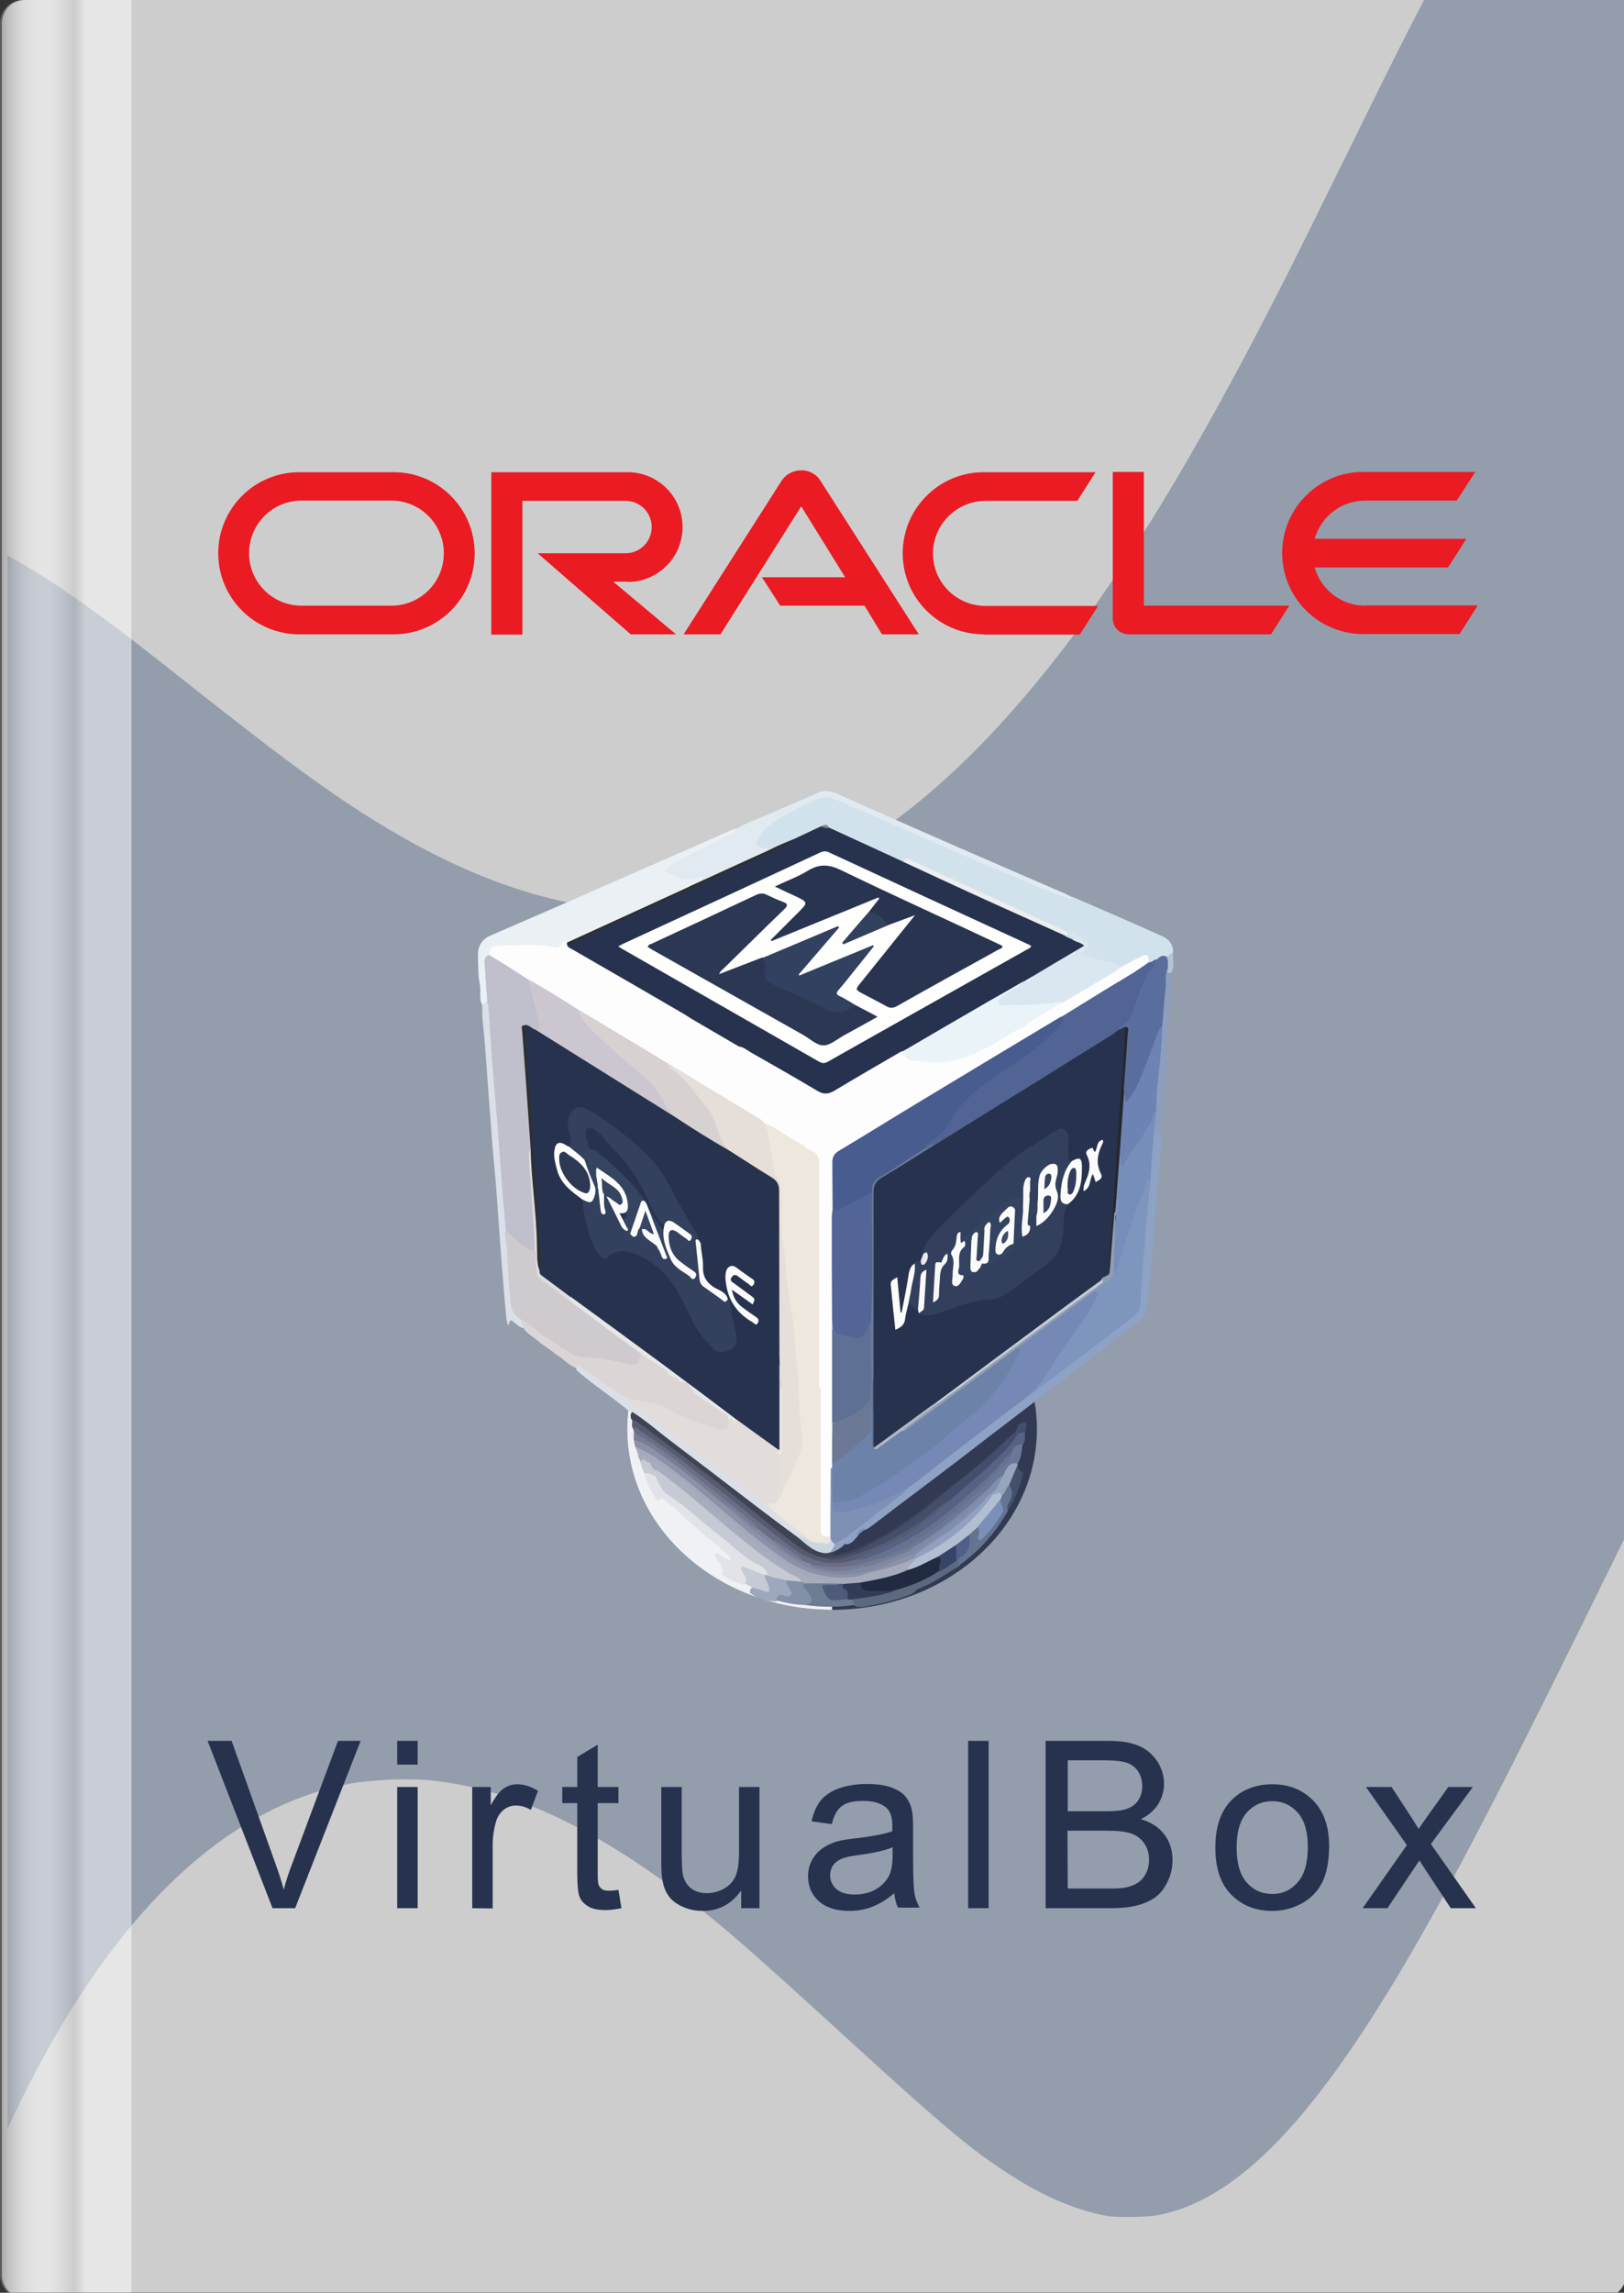 <svg id="Layer_1" xmlns="http://www.w3.org/2000/svg" xmlns:xlink="http://www.w3.org/1999/xlink" viewBox="0 0 595.3 840" style="enable-background:new 0 0 595.3 840"><rect x="0" y="0" width="595.3" height="840" fill="#333333" stroke="none"/><style>.st0{fill:#5c5c5c}.st1{opacity:.69}.st2{fill:#fff}.st3{fill:#939dac}.st4{fill:#323a53}.st5{fill:#eff1f4}.st6{fill:#d2e2ed}.st7{fill:#ebf0f5}.st8{fill:#e1eaf1}.st9{fill:#dbe0e8}.st10{fill:#8d9ebd}.st11{fill:#b5c2d4}.st12{fill:#27334e}.st13{fill:#fdfdfe}.st14{fill:#516494}.st15{fill:#dae7f0}.st16{fill:#5a6e9e}.st17{fill:#eceeef}.st18{fill:#2d2e31}.st19{fill:#868887}.st20{fill:#c0bfcc}.st21{fill:#fdfdfd}.st22{fill:#cfcace}.st23{fill:#dbd5d6}.st24{fill:#8ea2c6}.st25{fill:#768eba}.st26{fill:#6d83b3}.st27{fill:#fefefd}.st28{fill:#eaf4f8}.st29{fill:#eee7dd}.st30{fill:#495c8f}.st31{fill:#e6ded8}.st32{fill:#526596}.st33{fill:#cbc6d0}.st34{fill:#d7d2d1}.st35{fill:#7e91b4}.st36{fill:#6b7997}.st37{fill:#25272b}.st38{fill:#2e2f31}.st39{fill:#dddcde}.st40{fill:#e8e7e8}.st41{fill:#e2dcdb}.st42{fill:#7689b6}.st43{fill:#7e95be}.st44{fill:#92a3c1}.st45{fill:#929db2}.st46{fill:#293550}.st47{fill:#2b3753}.st48{fill:#32415f}.st49{fill:#32415e}.st50{fill:#cbd7df}.st51{fill:#5e7195}.st52{fill:#6d82a9}.st53{fill:#32405d}.st54{fill:#fbfbfa}.st55{fill:#fcfcfb}.st56{fill:#c4ccd7}.st57{fill:#fafafa}.st58{fill:#f9faf9}.st59{fill:#afb9c4}.st60{fill:#e8e9ec}.st61{fill:#33415e}.st62{fill:#fbfbfb}.st63{fill:#404354}.st64{fill:#e1e3e9}.st65{fill:#c6cbd3}.st66{fill:#a8adbe}.st67{fill:#434e6d}.st68{fill:#566284}.st69{fill:#6a7799}.st70{fill:#5d697e}.st71{fill:#647490}.st72{fill:#43506c}.st73{fill:#303a52}.st74{fill:#344361}.st75{fill:#fafbfa}.st76{fill:#344360}.st77{fill:#f8f8f8}.st78{fill:#f7f8f8}.st79{fill:#313d59}.st80{fill:#344461}.st81{fill:#354461}.st82{fill:#2c3854}.st83{fill:#565b70}.st84{fill:#a4aabb}.st85{fill:#8c91a7}.st86{fill:#6b6c86}.st87{fill:#787d93}.st88{fill:#c5cad5}.st89{fill:#9da7be}.st90{fill:#66718e}.st91{fill:#7f89a2}.st92{fill:#7f8eae}.st93{fill:#96a4bc}.st94{fill:#767c92}.st95{fill:#222a42}.st96{fill:#6d7b93}.st97{fill:#323c58}.st98{fill:#364567}.st99{fill:#4e6089}.st100{fill:#b2bed2}.st101{fill:#7b8fb9}.st102{fill:#35435f}.st103{fill:#384561}.st104{fill:#384764}.st105{fill:#929fbe}.st106{fill:#4d5a79}.st107{fill:#8290a8}.st108{fill:#3e4c69}.st109{fill:#ea1b22}.st110{opacity:.5}.st111{clip-path:url(#SVGID_2_)}.st112{clip-path:url(#SVGID_4_);fill:url(#SVGID_5_)}</style><g id="Layer_2_1_"><path class="st0" d="M596 833.4c0 4.7-3.8 8.5-8.5 8.5H9.2c-4.7.0-8.5-3.8-8.5-8.5V8.5C.7 3.8 4.5.0 9.2.0h578.3c4.7.0 8.5 3.8 8.5 8.5V833.4z"/></g><g id="Layer_2_copy_3" class="st1"><path class="st2" d="M596 833.4c0 4.7-3.8 8.5-8.5 8.5H9.2c-4.7.0-8.5-3.8-8.5-8.5V8.5C.7 3.8 4.5.0 9.2.0h578.3c4.7.0 8.5 3.8 8.5 8.5V833.4z"/></g><g id="Layer_14"><g><path class="st3" d="M5.1 774.9c7.2-15.2 16.3-31.6 24.6-44.3 28.8-44.1 61.8-70 98-77 8.3-1.6 22.2-2.2 30.5-1.3 29.9 3.2 60.4 17.6 95.7 44.9 12.1 9.3 23.6 19.5 54.5 47.7 39.5 36.1 48.8 43.8 64.6 53.6 11.1 6.9 23 11.7 33.1 13.4 1.5.3 6 .4 10 .3 5.7-.1 8.2-.5 12.2-1.5 26.2-7 51.8-33.3 83.1-85.2 17.1-28.4 35.8-63.8 67.5-128.2 6.8-13.8 12.5-25.4 17.4-35.3V0H522c-5.8 11.1-12.6 24.6-21.1 41.9-19.4 39.4-23.1 46.8-27.8 56.2-39.5 78.3-70.5 127.3-104.5 165.1-34.5 38.3-70.5 61.2-107.2 68-8.4 1.6-16.8 2.3-25.4 2.3-33.4-.1-68.2-12.6-107.1-38.2-15.8-10.5-28-19.6-60.2-45-10.2-8.1-21.1-16.6-24.3-19C27.5 218.6 14.7 210 2.7 203.5v576.4l2.4-5z"/><polygon class="st3" points="2.7,850.3 596,850.3 596,850.3"/></g></g><g id="Layer_9"><ellipse class="st4" cx="305" cy="523.6" rx="75.1" ry="66.2"/><path class="st5" d="M305 589.8c-41.5.0-75.1-29.6-75.1-66.2s33.6-66.2 75.1-66.2V589.8z"/><path class="st6" d="M392.9 328.5c10.9 4.7 21.8 9.4 32.7 14.3 2.6 1.1 4.5 3 4.4 6.2-.5 1-1.1 2-2.5 2-1.4-.2-2.6.3-3.6 1.1-.9.5-1.7 1.2-2.8.7-1.4-2.5-1.4-2.5-4-1-1.9 1.1-3.6 2.6-6 2.8-4.2-1-8.4-2.1-12.5-3.5-2.5-.8-2.8-1.5-1.3-3.4 1.3-1.6.6-2.2-.8-2.9-1.6-.8-3.1-1.6-4.7-2.2-18.1-8.3-36.2-16.6-54.4-24.8-.8-.4-1.5-1-2.4-1.1-1.3-.2-2.4-2.9-4-.5-3.7-.8-6.9-2.7-10.3-4.3-5.7-2.6-11.5-4.9-17-8-.9-1-2-1-3.1-.4-3.2 1.6-6.6 2.9-9.8 4.6-3.1.9-5.7 3.2-9 3.5-.6-.1-1.2-.1-1.8-.2-3.2-.3-4.2-2.2-2.5-5 2.4-4.1 6.2-6.5 10.2-8.7 3.8-2.1 7.7-4 11.7-5.7 2.2-.9 4.4-.9 6.6.1 16.7 7.2 33.3 14.6 50.1 21.8 11.8 5 23.4 10.3 35.5 14.6C392.1 328.5 392.5 328.7 392.9 328.5z"/><path class="st7" d="M176.8 368.3c-1.3-2.4-.4-5.1-.9-7.6-.7-3.5-.6-7.2-.7-10.9.0-3.2 1.5-5.7 4.5-7 10.6-4.6 21.2-9.2 31.8-13.8 10.4-4.6 20.8-9.2 31.2-13.7 8.7-3.8 17.5-7.7 26.2-11.5.5-.2 1-.2 1.5-.3-.4 2.5-2.7 3-4.5 3.9-5.6 3-11.3 5.8-17 8.7-1.4.7-3.5 1.4-3.5 2.8.1 1.6 2.4 1.5 3.8 2.2 1.6.8 3.3.7 5.1.4 1.2-.2 2.8-.9 3.5 1-.5.8-1.4 1.1-2.1 1.5-12.9 6.4-26.2 12.1-39.2 18.1-3 1.4-5.9 2.9-9.1 3.9-2.2 2.2-4.8 2-7.6 1.6-5.3-.7-10.7-.3-16.1-.2-2 .1-3.5 1-4.2 2.9-2 1.8-1.7 4.2-1.4 6.5.4 3.4.6 6.8.6 10.3C178.4 367.8 177.8 368.3 176.8 368.3z"/><path class="st8" d="M257.9 322.2c-.9-.8-2.1-.7-3-.4-3.9 1.4-6.9-.9-10.2-2-1.1-.4-1-1.1-.2-1.7.9-.7 1.7-1.5 2.7-2 6-3.1 12.1-6.1 18.1-9.1 1.8-.9 3.7-1.9 5.1-3.5 3-2.1 6.6-3.1 9.9-4.6 6.3-2.8 12.7-5.3 18.9-8.2 2.6-1.2 4.9-1.1 7.4.0 14.8 6.6 29.7 13.2 44.6 19.7 13.1 5.7 26.1 11.3 39.2 17 .9.4 1.7.9 2.6 1.3-.9 1-1.8.1-2.6-.1-7.1-2-13.5-5.5-20.3-8.2-19-7.6-37.6-16.3-56.5-24.4-2.5-1.1-5-2.1-7.4-3.2-2.5-1.2-4.8-.9-7.3.2-5.9 2.9-12 5.6-17.3 9.6-1.7 1.4-2.9 3.3-4 5.1-.8 1.3.3 2.9 1.9 3 .8.1 1.8-.3 2.5.5-.2 1.1-1.2 1.4-2.1 1.8-6.4 2.8-12.7 5.8-19.1 8.8C259.9 322.1 259 322.7 257.9 322.2z"/><path class="st9" d="M186.2 485.5c-.9-2.6-.7-5.3-1.1-7.9-.7-8.5-1.4-16.9-2-25.4-.4-5.2-.7-10.4-1.1-15.6-.6-7.9-1.5-15.7-2-23.6-.3-4.9-.8-9.9-1.1-14.8-.6-8.2-1.1-16.4-2-24.6-.2-1.8-.1-3.7-.1-5.5.5-.4 1-.7 1.5-1.1 1 .6 1.2 1.6 1.3 2.7.6 9.5 1.4 18.9 2.2 28.3.8 9.9 1.6 19.7 2.4 29.6.6 7.6 1.4 15.2 1.7 22.9.8 9 1.4 18 2.2 27.1.2 2.3 1.9 3.4 3.1 5 .5 1.1 1.2 2.2 1 3.5-.8 1-1.3.0-1.9-.2-.7-.6-1.5-1.1-2.2-1.7-.2-.2-.5-.4-.7-.5C186.4 484 186.9 485.2 186.2 485.5z"/><path class="st10" d="M428.6 371.4c-.4 4.9-.7 9.8-1.1 14.7 1.3 2.2-.2 4.6.2 6.8-.5 2.7-.4 5.5-.7 8.3-.5 3.9-.8 7.9-.9 11.8-.1 1.1-.4 2.1-1 3-.8.6-1.6 1.1-2.5.3-.5-3.2.2-6.4.4-9.6.3-8 1.2-16 1.8-24 .2-2.2.3-4.3.3-6.5.6-6.5 1.2-13.1 1.6-19.7.0-.5.1-1 .4-1.5 1.6-1.2 1.5 1 2.4 1.2C429.7 361.3 428.8 366.3 428.6 371.4z"/><path class="st11" d="M429.5 356.2c-2.1 1-1.3-.8-1.6-1.6-.9-1.3-.9-2.7-.5-4.2 1.2.1 1.6-1.2 2.6-1.5C429.9 351.4 430.6 353.9 429.5 356.2z"/><path class="st12" d="M290.8 307.5l10-4.7c1.2-.3 2.2.0 3.3.5l27.2 12.5c4 .3 7.1 2.7 10.6 4.2 16.2 7.3 32.3 14.8 48.5 22.1 1 .5 2 1.1 3.1 1.5.6.3 1.1.5 1.7.8 1.1.5 2.6.6 2.7 2.1.0 1.2-1.4 1.6-2.3 2.2-5.4 3.2-10.8 6.2-16.2 9.4-1.1.5-2.1 1.1-3.2 1.8-.3.2-.6.4-1 .6-14.4 8.3-28.9 16.6-43.2 25-8.5 4.8-16.9 9.7-25.3 14.6-2.6 1.5-4.9 1.6-7.6.0-9.4-5.3-18.6-11-28.1-16.1-6.2-3.5-12.5-6.7-18.5-10.7-6.3-3.9-12.8-7.5-19.2-11.2-8-4.7-16-9.2-24-13.9-.8-.5-1.8-.9-1.7-2.1.6-.9 1.5-1.1 2.4-1.5 9.7-4.3 19.3-8.8 28.9-13.2 13.5-6.2 27-12.3 40.5-18.5C283.2 311.2 287.2 309.8 290.8 307.5z"/><path class="st13" d="M252.7 372.8l18.3 10.7c2.1 2.5 3.5 5.4 5.1 8.2 2.3 4.1 5.3 7.2 9.7 9.2 4.7 2.1 9.3 4.4 14 6.3 3.1 1.3 6.1 1.4 9.2 1.1 2.9-.3 5.7-.8 8.4-1.8 7.9-2.9 15.9-5.6 23.2-9.9 10.7-6.3 21.4-12.4 32-18.9.9-.5 1.8-1 2.4-1.9 2.8-2.6 6.4-4.1 9.6-6.1 1.6-1 3.3-1.9 4.9-2.9 6.5-3.9 13.1-7.8 19.6-11.7.7-.4 1.3-.8 2.1-.9 2.3-1.2 4.5-2.5 6.8-3.6 2.5-1.3 2.9-1 3.2 2-.7 1.9-2.5 2.6-4 3.5-9.2 5.8-18.6 11.2-27.8 16.9-27.1 16-53.8 32.5-80.8 48.7-2.1 1.3-3 2.8-3 5.3.1 5.7.0 11.3.1 17 0 .8-.1 1.5-.4 2.3-.8 2.9-1.3 5.9-.8 9 .1.8.2 1.6.2 2.3.8 16.7.5 33.5.5 50.2.0 10 0 20.1.0 30.1.0 5.3.0 10.5.0 15.8.0 1 .1 2.1-.5 3-1.6 1.2-3 .8-4.2-.5-.5-.9-.5-1.8-.5-2.8.0-14.9-.1-29.7.0-44.6.9-9.8 1.5-19.5.7-29.3-.4-4.3-.1-8.7-.1-13 0-2.7-.5-5.3-.9-8-.5-6.4-.1-12.8-.2-19.3-.1-3.8.0-7.6.0-11.5.0-1.5-.1-3-.9-4.3-.8-1.9-2.4-2.7-4.2-3.2-5-2.1-9.3-5.6-14.1-8-11.9-7.4-23.9-14.5-35.8-21.8-11-6.6-21.9-13.4-32.9-19.9-6-3.8-12.2-7.4-18.2-11.1-1.5-1-3.1-1.8-4.6-2.8-.8-.5-1.7-.9-1.8-2 1.1-2.4 1.8-2.7 4.4-1.5 5.5 2.4 10.7 5.5 15.8 8.5 2.3 1.3 4.6 2.5 7.3 2.6.3.0.7.0 1 .2 4.3 2.6 9.3 3.6 13.9 5.7 1.1.5 2.1 1.3 3.4 1.2 5.4-.1 10.7 1.6 16.1 1.1C250.2 372.1 251.4 372.7 252.7 372.8z"/><path class="st14" d="M389.3 372.4c7.8-4.8 15.6-9.7 23.5-14.4 2.9-1.7 5.7-3.6 8.4-5.5 1.1.2 1.7-.9 2.6-1 .8 1.3.1 2.4-.7 3.3-2.9 3-3.8 6.9-5.4 10.6-.7 1.7-1.3 3.4-1.7 5.2-.9 3.1-3.3 5-5.5 7-.5.8-1.2 1.2-2 1.7-21.1 13.2-42.3 26.4-63.4 39.5-.7.4-1.3.9-2.1 1.1-1.5-.3-2.5 1.6-4.1.8-.5-1.1.2-1.7.9-2.2 4.2-2.6 7.1-6.3 9.6-10.5 4.2-7 10.8-11.2 17.4-15.5 5.2-3.5 10.3-7.2 15.2-11.1C384.8 379 388 376.4 389.3 372.4z"/><path class="st15" d="M411.2 354.1c-2.9 2.5-6.4 4.1-9.6 6.1-3.9 2.4-7.9 4.7-11.9 7-7.2 2.4-14.6 1.8-21.9 1.7-1 0-2-.3-2.3-1.4-.3-1.2.5-2 1.4-2.6 2.6-1.9 5.6-3.1 8.1-5.2l.6-.3c1.3.0 2.2-.9 3.1-1.8 6.2-3.7 12.4-7.4 18.7-11.1-1.3-1.4-3.3-1.3-4.5-2.5-.1-.7-1-1-1.2-1.6.0-.1.1-.2.1-.3 2.4.2 4.3 1.7 6.4 2.7 1.5.8.8 1.8-.1 2.7-1.9 2.1-1.8 2 .9 3C403.1 351.9 407.4 352.4 411.2 354.1z"/><path class="st16" d="M410.2 377.2c-.6-.9.3-1 .8-1.2 2.3-1.1 3.5-3.1 4.2-5.3 1.3-3.8 2.6-7.7 4.3-11.4.8-1.7 1.4-3.3 2.9-4.5 1-.8 1.1-2.1 1.5-3.2 1.1-.9 2.1-2 3.7-1.1.8 1.3.4 2.8.5 4.2-1.2 2.5-.5 5.2-.9 7.9-.6 4.5-.7 9.1-1.2 13.6-2.9 7.6-5.3 15.4-9 22.7-.7 1.4-1.4 2.8-2.5 4-.5.6-1.1 1.3-1.9 1-.8-.2-.7-1.1-.8-1.8-.1-.6-.3-1.2-.4-1.8.3-5.8.7-11.6 1.2-17.4.1-1.8.4-3.6.0-5.4C411.8 376.8 410.9 377.6 410.2 377.2z"/><path class="st17" d="M390.2 342.7c-9.1-4.1-18.2-8.2-27.3-12.3-10.6-4.8-21.1-9.7-31.7-14.6.5-1.3 1.1-1.4 2.4-.8 18.4 8.5 36.9 16.9 55.4 25.4 1 .5 2.1.8 2.9 1.7C391.4 342.6 390.9 342.9 390.2 342.7z"/><path class="st18" d="M290.8 307.5c-.9 1.9-3 2.1-4.6 2.9-7.3 3.4-14.7 6.7-22 10.1-16 7.3-32.1 14.6-48.1 22-2.8 1.3-5.5 2.6-8.3 3.9-.4-.3-.4-.7-.1-1 14.4-6.6 28.9-13.2 43.3-19.8 2.3-1.1 4.6-2.2 6.9-3.2 8-3.7 16-7.3 24.1-11C284.9 309.9 287.8 308.7 290.8 307.5z"/><path class="st19" d="M304 303.3c-1.2.3-2.2-.3-3.3-.5C302 302.2 303.2 301.6 304 303.3z"/><path class="st20" d="M187.2 354.7c2.1 1.4 4.2 2.7 6.3 4.1.8.8 1.3 1.6 1.5 2.7.7 4.3 2.2 8.4 3.3 12.6.5 1.9.3 3.1-1.8 3.4-1.4.5-2.5-1.4-4-.6-.6 3 .2 6.1.4 9 .3 3.3.4 6.6.7 9.8.6 7.7 1 15.4 1.7 23 .1.6.0 1.2-.1 1.8-.6 2.1-.4 4.3-.2 6.5.8 8.9 1.2 17.7 2 26.6.1 1.1.1 2.3-.1 3.4-1 2.1-2.5 1.8-4 .7-2.8-2-5.3-4.2-7.5-6.8-.7-8.1-1.4-16.2-2-24.3-.4-5-.7-10-1.1-15-.7-8.1-1.4-16.2-2-24.3-.4-5.3-.8-10.7-1.1-16.1-.1-1.4-.1-2.8-.6-4.1-.3-4.8-.7-9.5-1-14.3-.1-1.6.4-2.7 2.1-3C182.4 350.8 185 352.4 187.2 354.7z"/><path class="st21" d="M187.2 354.7c-2.6-1.6-5.2-3.2-7.8-4.8-.3-3.3 2.4-3.5 4.4-3.5 6.6.0 13.2-.8 19.7.7 1 .2 1.6.0 2.2-.8.4-.7.7-2 2.1-1 0 .3.1.7.1 1 .4 1 1.4 1.2 2.2 1.7 13.5 7.8 27.1 15.6 40.6 23.5.7.4 1.4.9 2.2 1.4-3.6.3-7.1.2-10.7.0-1.4-.1-2.8-.8-4.1-.6-5.9.8-10.4-3.4-15.9-4-.9-.1-1.6-.7-2.3-1.2-2.1-1.3-4.3-2.4-7-2.6-3.6-.3-6.5-2.8-9.6-4.6-4-2.3-8.1-4.4-12.2-6.5C189.3 352.5 187.9 352.4 187.2 354.7z"/><path class="st22" d="M185.1 451c2.7 1.2 4.3 3.9 6.7 5.4 1.3.9 2.4 2.2 4.3 1.4 1.5.3 1.3 1.6 1.2 2.4-.7 5.1 1.3 8.6 5.7 11.1 1.9 1.1 3.6 2.7 5.3 4.2 8 6.2 16.3 12.1 24.4 18.2 1 .7 2.1 1.3 2.6 2.5.2 3.4-1.3 4.9-4.6 4.4-1.6-.2-3.2-.8-4.8-1.1-3.3-.7-6.6-1.3-10.1-1.4-3.1-.1-6-.9-8.6-2.6-5.6-3.8-11.4-7.4-16.3-12.1-4.2-2.4-3.7-6.7-4.1-10.5-.6-5.6-.8-11.2-1.1-16.8C185.6 454.4 184.8 452.7 185.1 451z"/><path class="st23" d="M190.9 483.4c3.6 1.8 6.4 4.7 9.7 6.8 3 1.9 5.9 3.9 8.9 5.8 1.8 1.2 3.9 1.3 5.7 1.3 5.1.1 9.9 1.2 14.8 2.4 3.5.8 4.7-.1 4.8-3.9 3.1.9 5.6 2.8 8.1 4.7 2.6 2 5.1 4 8 5.5 1.7.9 2.8 2.5 4.2 3.8 1.9 1.7 4 3.2 6.3 4.6 2.4 1.5 5.4 2.5 6.3 5.7.4 3.1-.9 4.5-4.2 4-3.5-.5-6.8-1.7-9.9-3.2-7.9-3.9-16.1-6.8-24.7-8.7-2.1-.8-3.9-2.2-5.7-3.6-3.3-2.6-7-4.7-10.5-7.1-.5-.3-1-.3-1.5-.3-2.9-1-4.8-3.6-7.4-5-1.8-1.5-3.8-2.8-5.8-4.2-1.6-1.5-3.6-2.7-5.2-4.2-.4-.4-.8-.9-.9-1.5C191.6 485.5 191.2 484.4 190.9 483.4z"/><path class="st24" d="M422.8 416.4c.7-.2 1.4-.4 2.1-.5 1.2 1.3.8 2.9.7 4.5-.2 1.6-.4 3.3-.4 4.9-.5 4.9-.9 9.7-1.2 14.6-.8 5.1-.6 10.2-1.4 15.3.1 3.3-.7 6.5-.6 9.7-.2 1.3-.5 2.6-.5 4-.5 2.8-.4 5.6-.7 8.4-.4 2.6-.7 5.3-3.2 6.8-1.7 1.2-3.3 2.5-4.9 3.9-6.6 4.6-12.6 10-19.2 14.6-.3.2-.6.5-.8.7-13.6 10.4-27.3 20.8-40.9 31.3-10.4 8-21 15.8-31.4 23.8-.9.7-1.8 1.4-2.8 1.9-1.4.4-2.5 1.1-3.2 2.5-1.3 1.3-2.2 3.1-4.5 3-.7-.8-.3-1.7-.2-2.5.4-1.2 1.4-1.7 2.3-2.3 6.8-5 13.5-10.3 20.1-15.5 13.8-10.5 27.5-21.2 41.3-31.6 1.7-1.3 3.3-2.6 4.9-3.9 10.7-8.2 21.4-16.4 32.2-24.6 7-5.3 7-5.3 7.5-13.9.7-10.6 1.6-21.1 2.5-31.7.2-2.7.4-5.4.6-8 0-4.5.5-8.9 1.1-13.4C422.1 417.6 422.2 416.9 422.8 416.4z"/><path class="st25" d="M422.8 416.4c-.4 5.2-.7 10.5-1.1 15.7-1.8 4.8-4.1 9.4-5.5 14.3-1.8 6-4 11.9-5.7 17.9-.3 1.2-.7 2.8-2.6 1.5-.4-.8-.4-1.7-.3-2.5.6-5.8.7-11.7 1.2-17.5.6-2.7.5-5.4.0-8 .2-4.7.3-9.3 1.1-13.9.3-.6.6-1.1 1.3-.3.4.5.1 1.3.7 2 2-3.9 5.1-7 7.3-10.8 1.2-2 2.4-4 3.2-6.2.3-.8.4-1.8 1.7-1.6C423.4 410.1 423.1 413.3 422.8 416.4z"/><path class="st26" d="M423.8 407c-1.5.7-1.1 2.4-1.7 3.6-2.2 4.2-4.9 8.2-7.8 11.9-1.1 1.4-1.5 3.4-3 4.6-1-1.2.1-2.8-.9-3.9-.5-.3-.8-.8-.7-1.3.6-6.8.7-13.6 1.7-20.4.0-.3.3-.6.6-.8.8.8.1 1.9.7 3 3-2.8 4.4-6.5 5.9-10 2.1-5.1 3.9-10.4 5.9-15.5.3-.8.6-1.7 1.5-2 0 6.6-.9 13.1-1.5 19.7C424 399.5 424 403.3 423.8 407z"/><path class="st27" d="M378 346.6c-.3.8-1.1 1-1.6 1.3-24.3 13.7-48.6 27.3-72.8 41-1.2.7-2 .8-3.3.1-24.1-13.8-48.2-27.6-72.3-41.4-.4-.2-.7-.5-1.4-.9.9-.4 1.6-.8 2.2-1.1 23.8-11 47.7-22 71.5-33.1 1.1-.5 2.1-.9 3.4-.3 24.6 11.4 49.1 22.7 73.7 34C377.7 346.3 377.8 346.5 378 346.6z"/><path class="st21" d="M375.6 376.1c-2.4 2.7-5.7 3.9-8.6 5.7-11.7 7.3-23.5 14.7-36 20.3-8.2 3.7-16.7 7.2-26.1 7-3-.1-5.4-1.4-7.9-2.4-4.8-1.9-9.4-4-13.9-6.5-4.5-2.4-6.9-6.7-9.1-11.1-.9-1.9-2.8-3.4-3-5.7 1.7.3 2.9 1.4 4.3 2.2 8.1 4.6 16.3 9.3 24.4 14.1 2.1 1.3 3.9 1.2 6 0 8-4.8 16.1-9.5 24.2-14.2.5-.3 1.1-.4 1.7-.6.2-.1.6-.2.7.1.3 2.7 2.5 2.7 4.4 3 9.9 1.8 18.7-1.2 27.1-6.1 3-1.7 6-3.5 9-5.3C373.7 376.2 374.5 375.3 375.6 376.1z"/><path class="st28" d="M375.6 376.1c-3.9 1.6-7.4 4.1-11.1 6.2-7.5 4.3-15.2 7.6-24.1 6.9-1.9-.2-3.8-.5-5.7-.6-2.4-.1-3.3-1.5-3.3-3.7 10.1-5.9 20.2-11.8 30.4-17.7 4.4-2.5 8.8-5 13.1-7.5-.9 2.1-3.2 2.3-4.7 3.5-1.6 1.3-4.6 2-4.1 4.1.4 1.9 3.3.7 5.1.8 6.2.4 12.3-.5 18.4-1-4.2 2.5-8.4 5.1-12.6 7.6C376.6 375.2 375.9 375.4 375.6 376.1z"/><path class="st6" d="M390.2 342.7c.6-.2 1.1-.4 1.7-.6-.2 1 2.7.2 1.1 2C392 343.7 391 343.4 390.2 342.7z"/><path class="st28" d="M378.7 357.6c-.6 1.3-1.4 2.4-3.1 1.8L378.7 357.6z"/><path class="st29" d="M300.8 508.5v47.6c.7.7.8 1.6.7 2.4-.2 2.3.8 3.6 2.9 4.1.3.3.5.7.5 1.1.0 1.2-.5 2.2-1.7 2.2-2.8-.1-5.7.5-7.9-2-3.9-3.5-8.4-6.4-12.2-9.9-.9-.8-2.1-1.4-1.9-2.8.9-1.3 2.8-.7 3.7-2.1 2-5.5 5.3-10.4 7.2-15.9 1-2.9 1.5-5.6 1.1-8.6-1-6.1-1.1-12.3-1.2-18.5.0-4.2-.8-8.3-1.1-12.5-.4-7.8-2.1-15.4-3.1-23-.6-4.7-.5-9.6-1.5-14.3-1.5-7-.7-14-.9-21-.1-1.4-.2-2.8-1.3-3.8-.7-.7-1.1-1.6-1.2-2.6-.6-5.4-1.8-10.7-2.7-16-.1-.4.0-.9.2-1.3 2.3.6 4.1 2 6.1 3.3 2.6 1.6 5.2 3.3 8 4.6 1.4.9 3 1.5 4.2 2.6 1.3 1.3 1.6 2.9 1.6 4.7-.1 10.5.0 20.9.0 31.4.4 2 .5 4.2.5 6.2-.1 9.7.5 19.5.3 29.2C300.9 498.7 300.7 503.6 300.8 508.5z"/><path class="st30" d="M389.3 372.4c.9 1.5-.2 2.4-1 3.4-6.2 7.2-14.1 12.2-21.8 17.5-7.1 4.8-14.1 9.8-18.3 17.7-1.7 3.4-4.7 5.8-7.8 7.8-.7.4-1.3.8-1.3 1.8.0 1.4-1.3 1.8-2.1 2.3-4 2.6-8 5.2-12.2 7.6-2.6 1.5-4.8 3.1-4.9 6.4-3.7 3.1-8.1 4.8-12.3 6.9-.8.4-1.7.5-2.4-.2.0-5.9-.1-11.9-.1-17.8.0-1.9.7-3.2 2.6-4.3 9.3-5.5 18.5-11.3 27.8-16.9 9.4-5.7 18.8-11.3 28.2-17 8.2-4.9 16.3-9.8 24.5-14.7C388.4 372.7 388.9 372.6 389.3 372.4z"/><path class="st31" d="M280.4 411.7c1.7 5.2 2.3 10.6 3.1 16 .2 1.4.3 2.7 1.5 3.7.9.7 1.1 1.9 1.1 3.1.0 2.7.2 5.4.0 8.1-.5 7.1 1.6 13.9 1.9 20.9.3 6.2 1.3 12.2 2.3 18.3 1.3 7.6 1.2 15.3 2.4 22.9.3 2 0 4.1.1 6.1.1 5.6.4 11.1 1.5 16.5.2.9-.1 1.7-.3 2.5-1.7 5.2-3.8 10.2-6.6 14.9-1 1.6-.7 3.8-2.4 5-1.1-1.3-1-2.8-.6-4.2 1.1-3.8 1-7.5.6-11.4.0-.4.0-.9.1-1.3.4-.8.7-1.6.7-2.5.0-6.8.0-13.6.0-20.4.0-.5-.1-1-.3-1.5-.5-3 .2-6-.5-9-.3-1.5-.2-3.1-.2-4.7.0-18.6-.1-37.3.1-55.9.0-3.7-1.1-6.2-4.4-8.1-4.7-2.8-9.5-5.5-13.8-8.9-2.3-2.5-3.8-5.4-4.7-8.7-1.2-4.8-4.5-8.4-7.5-12.1-2.5-3.1-4.9-6.4-8.3-8.6-.9-.6-2.2-1.4-1.4-2.9 11.3 6.9 22.7 13.8 34 20.6C279.4 410.8 280.1 411 280.4 411.7z"/><path class="st32" d="M305.1 443.6c.9.1 1.7-.1 2.5-.5 4-2.1 8-4.2 12-6.3.9.9.7 2.1.7 3.2.0 12.3.0 24.7.0 37 0 2.3-.7 4.5-.6 6.7-.2 1.2-.7 2.3-1.1 3.5-1.2 3.1-2.9 3.9-6.1 3.2-.5-.1-1-.3-1.5-.2-3.5.6-5-1.7-6.2-4.3.0-10.7-.1-21.4-.5-32.1-.1-2.6-.1-5.4.6-8C305 445 305 444.3 305.1 443.6z"/><path class="st33" d="M196.1 377.3c1.8-.6 1.9-1.6 1.4-3.4-1.5-5-2.6-10-3.9-15.1 6.2 3.4 12.3 7.2 18.3 11.1 6.2 9.5 15.3 16 23.7 23.3 3.2 2.8 6.2 5.6 7.9 9.6.7 1.5 1.7 2.8 2.9 4 .6.6 1.6 1.2 1.1 2.4-1.2.5-2-.2-2.9-.7-15.2-9.5-30.5-19.1-45.7-28.6C197.8 379.2 196.4 378.8 196.1 377.3z"/><path class="st34" d="M247.4 409.2c-4.2-4-5.6-10-10.1-13.8-5.6-4.7-11.3-9.2-16.5-14.3-3.4-3.3-7.5-6.4-8.9-11.3 9 5.4 18 10.8 27 16.2 2 1.2 4 2.4 6 3.7.0 1.1.8 1.8 1.6 2.3 5.6 3.7 8.8 9.6 13.2 14.5 1.4 1.5 2.1 3.8 2.8 5.8 1.1 3.2 2.1 6.4 4.4 9-.9.4-1.7-.1-2.4-.5-5.2-3.3-10.4-6.5-15.6-9.8C248.1 410.6 247.3 410.2 247.4 409.2z"/><path class="st35" d="M304.5 564c0-.3-.1-.7-.1-1-1.1-2.1-1.1-4.2.0-6.3.0-6.2.1-12.5.1-18.7.3-.2.6-.2.8.2 1 3.9.3 7.8.5 11.8.0 3.3.5 3.9 3.8 3.4 6.4-1.1 12.5-2.9 18.2-6.2 1.4-.8 2.6-2.1 4.5-1.3-3.9 3.7-8.5 6.5-12.6 10-3.2 2.8-7 4.8-10 7.8-.8 1.4-2.1 2.2-3.7 2.4C304.8 565.8 304.9 564.7 304.5 564z"/><path class="st21" d="M304.9 537.7c-.1.1-.3.1-.4.2.0-22.6.2-45.2-.2-67.9-.1-5.2-.2-10.5-.7-15.8-.3-2.8-.3-5.9 1.3-8.5.0 12.5.0 24.9.1 37.4.0 1.1.1 2.3.1 3.4.7.9.8 1.9.8 2.9.0 10.5.1 21-.1 31.4.0 5 .2 10-.1 15C305.7 536.6 305.5 537.3 304.9 537.7zM300.8 508.5c-.8-.7-.5-1.6-.5-2.5.0-15.9.0-31.9.0-47.8.9 1.9 1 4.1.9 6-.2 9.6 1.1 19.1.5 28.7C301.4 498.2 301.8 503.4 300.8 508.5zM304.4 556.7v6.3c-3.2-.1-3.6-.4-3.6-3.7.0-1 0-2.1.0-3.1C302 556.4 303.2 556.8 304.4 556.7zM298.7 422.2c-1.5-.6-3.1-1.3-4.2-2.6C296.2 420 297.8 420.5 298.7 422.2z"/><path class="st12" d="M410.2 377.2c.7-.3 1.4-.6 2.1-1 .7.8.5 1.8.5 2.8-.2 6.3-.8 12.5-1.2 18.7-.4 6.5-.9 13-1.3 19.5-.4 5.8-.7 11.6-1.3 17.4-.3 3.2-.1 6.4-.3 9.6-.4 6.9-1.5 13.8-1.2 20.8.8 2.6-1.6 3-2.9 4-20.3 15.1-40.6 30.1-60.9 45.1-6.8 5.1-13.7 10.1-20.5 15.2-.9.7-1.8 1.8-3.2 1-.2-.3-.3-.5-.3-.8-.2-7.8.0-15.6-.1-23.4.1-23.2.8-46.5.5-69.7.0-2.4.9-3.8 2.9-5 6-3.6 11.8-7.3 17.7-11 .7-.4 1.3-.9 2.1-1 12.8-8 25.7-16 38.5-23.9 8.9-5.6 17.8-11.1 26.8-16.7C408.7 378.3 409.4 377.7 410.2 377.2z"/><path class="st36" d="M342.6 419.4c-6.4 4-12.8 8.2-19.3 12-2.3 1.4-3.2 3.1-3.1 5.7.0 21.8.0 43.6.0 65.4.0 1.1.0 2.3-.1 3.4-.4 2.5-.1 5-.2 7.5-.5 3-.2 6.1-.2 9.1.0 1.8-.4 3.1-1.8 4.4-3.3 3-6.5 6-10.1 8.6-.8.6-1.7 1.3-2.8.9.0-5.1.0-10.1.1-15.2 2.2-1.5 4.9-2.2 7.3-3.5 4-2.1 6.2-4.8 6.2-9.8.0-5.7-.3-11.4-.2-17.2.0-2.1.2-4.1.8-6.2 1-15.9.3-31.8.5-47.6-.4-2.7.6-4.4 3.2-5.9 5.6-3.2 10.8-6.9 16.2-10.3C340.4 420.7 341 418.6 342.6 419.4z"/><path class="st37" d="M407 465.6c-.7-.6-.5-1.5-.5-2.2.5-6.8 1-13.6 1.5-20.5.2-2.9.4-5.9.6-8.8.6-8.8 1-17.7 1.7-26.5.8-10.5 1.9-20.9 2.1-31.4 1.7.1 1.1 1.4 1 2.1-.4 6.6-.9 13.2-1.4 19.8-.1.9.0 1.7.0 2.6l-1.6 22.5c-.4 4.9-.7 9.8-1.1 14.7.5 2.2-.1 4.3-.1 6.4-.6 6-.9 12.1-1.3 18.1C407.8 463.6 407.9 464.7 407 465.6z"/><path class="st12" d="M247.4 409.2c6.4 4.2 12.8 8.3 19.4 12 5.4 3.4 10.7 6.9 16.1 10.2 2 1.2 2.7 2.6 2.7 4.9.0 20.1.1 40.3.1 60.4.0 1 .1 1.9.1 2.9.5 9.9.5 19.8.4 29.6.0 2.2-1 2.7-3 1.2-4.4-3.1-8.7-6.4-13-9.6-20.1-15.5-41-30.1-61.3-45.4-3.5-2.3-6.7-5.2-10.3-7.4-1.3-.8-1.2-2-1.1-3.2.1-7.8-.9-15.6-1.4-23.4-.2-2.8-.3-5.5-.5-8.3-.6-6-.5-12.1-.9-18.2-.6-9.1-1.3-18.2-1.9-27.3-.2-3-.4-6.1-.7-9.1-.1-1-.2-2.1.5-3 1.5.0 2.3 1.4 3.6 1.7l51.2 32z"/><path class="st38" d="M192.5 375.6c.1 7.7.9 15.4 1.5 23 .5 6 .7 12.1 1.1 18.1.6 8.7 1.3 17.4 2 26.1.2 2.4.2 4.8.3 7.3.3 5.2 1.5 10.3.5 15.5-.9-.7-.9-1.7-.9-2.6-.2-7.4-.8-14.9-1.4-22.3-.4-6.2-1.1-12.4-1.3-18.6.0-.5-.1-1 .2-1.5-.6-8.5-1.2-17.1-1.8-25.6-.4-5.8-.9-11.6-1.3-17.4C191.4 376.9 190.7 375.5 192.5 375.6z"/><path class="st39" d="M194.5 420.6c.2 11.6 2.1 23.2 2.3 34.8.1 3.3-.3 6.9 1 10.2-.2 1.2.6 1.6 1.4 2.2 3.3 2.4 6.6 4.9 9.8 7.3.4 1 .3 1.6-1 1-3.3-2.5-6.6-5.1-9.9-7.5-1.7-1.3-1.3-3.2-1.6-4.9-.3-1.9.5-4-.5-5.8-.3-10.3-1.2-20.5-2-30.8C194 424.9 193.5 422.7 194.5 420.6z"/><path class="st40" d="M208.2 476.1c.9.2.6-.7 1-1 11.5 8.4 23 16.8 34.5 25.3 8.8 6.5 17.6 13.1 26.3 19.7.2.6.5 1.4-.3 1.7-.7.3-1.1-.2-1.4-.8s-1-.6-1.4-1c0-2.1-2.1-2.3-3.2-3.2-2.9-2.4-6.4-4-9.2-6.7-1.4-1.4-2.4-4.2-5.3-3.8-.7-2.1-3.8-1.4-4.6-3.8-.2-.7-1.7-1.5-2.5-1.9-2.4-1.4-4.8-3-7.1-4.6C225.9 489.4 217 482.7 208.2 476.1z"/><path class="st41" d="M266.8 520c.6.2 1.6-1 1.8.4.1.6.2 1.1.8.9.3-.1.3-.9.5-1.3 5.1 3.7 10.2 7.4 15.8 11.4v-31.8c1 2.9.2 5.9.5 8.9.5 6.2.1 12.5.2 18.7.0 2 .2 4-.8 5.9.6 4.1 1.1 8.2-.4 12.3-.5 1.3-.1 2.9-.1 4.4-.7 1.8-2.7.4-3.7 1.6-1.1.8-1.8-.2-2.5-.7-11.2-8.9-22.8-17-34.1-25.8-4.7-3.7-9.7-7.1-14.4-10.8-.8-.7-2.1-1.1-1.8-2.5 3.2.8 6.3 1.9 9.6 2.3 2.7.4 5.3 1.4 7.8 2.9 5.3 3 11 5.1 16.9 6.7 1.3.4 2.8.6 3.9-.6C267.6 522 267.3 521 266.8 520z"/><path class="st9" d="M228.6 511.7c3.5 3.5 7.7 6.1 11.6 9.1 12.6 9.5 25.4 18.7 37.8 28.4 1.1.8 2 2 3.4 2.2 3.7 4 8.2 7.1 12.5 10.4.6.5 1.3.9 1.6 1.6-1.1.9-2.3.1-3.5.1-1.8-.5-3.1-1.9-4.5-3-16.9-12.7-33.6-25.6-50.4-38.5-1.9-1.4-3.6-3-5.6-4.3-6.1-5.1-12.8-9.5-18.9-14.6-.5-.6-1.5-.9-1.4-2 .9-1.8 1.5-.1 2.1.2C218.7 504.4 223.3 508.5 228.6 511.7z"/><path class="st42" d="M332.2 545.7c-1.3.1-2.3.8-3.3 1.4-5.7 3.8-12.2 5.2-18.6 6.8-.5.1-1 .1-1.5.1-3.7.1-3.8.0-3.7-3.7.5-.5 1.1-.5 1.7-.5 3.8.1 7.1-1.4 10.3-3.2 5.7-3.2 10.9-7.2 16.3-10.8 9.1-6.1 17.1-13.5 25.3-20.5 6-5.1 10.2-11.8 13.8-18.8.5-.9.5-1.8.3-2.8.2-1.2 1.2-1.6 2-2.3 7.9-6 16-11.8 23.9-17.7.8-.6 1.5-1.2 2.5-1.2 2.1.8 1.5 2.3.8 3.6-1.8 3.4-3.4 6.9-5.8 9.9-4.1 5.2-7.7 10.8-11.3 16.3-2 3-4.3 5.7-6.8 8.2-11.3 8.6-22.6 17.2-33.8 25.8C340.4 539.6 336.3 542.6 332.2 545.7z"/><path class="st43" d="M378.3 510.6c2.5-3.5 5.3-6.8 7.5-10.5 5-8.2 11.6-15.4 15.8-24.1.5-1.1 1.4-2.2-.3-3.1-.1-1.4 1.2-1.7 2-2.4 1.7-1.4 3.6-2.5 4.8-4.4 1.3-.1 1.3-1 1.6-1.9 2.4-7.5 4.7-15 7.3-22.4.9-2.8 2.5-5.3 3.1-8.2.2-.9.7-1.4 1.6-1.4-.9 9.8-1.8 19.6-2.6 29.5-.4 5.3-.9 10.5-1 15.8-.1 3.2-2.4 4.7-4.4 6.3C401.9 492.7 390.1 501.7 378.3 510.6z"/><path class="st44" d="M309.7 565.6l-1 1.1c-.9 1.5-2 2.4-3.8 2.3-.2-.1-.4-.2-.6-.4.0-1.3.7-2.2 1.7-3 1.2-.7 2.5-1.4 3.7-2.1C310.2 564.2 309.4 564.9 309.7 565.6z"/><path class="st35" d="M317.2 559.9c-.9 1-1.9 2.1-3.3 2.5C314.3 560.6 315.6 560 317.2 559.9z"/><path class="st45" d="M408.1 466.1c-.3 2.6-2.6 3.4-4.3 4.7-.8.7-1.7 1.4-2.6 2.1-9.4 7-18.9 13.9-28.3 20.9-.1.9-.8 1.3-1.5 1.7-12.8 9.2-25.4 18.9-38.2 28.1-.8.6-1.7 2-3 .6.8-2.1 3.1-2.7 4.6-3.9 2.7-2.2 5.6-4.3 8.5-6.3 19.6-14.5 39.2-29.1 58.9-43.6.6-.4 1.4-.8 1.5-1.7.7-1.4 3.3-.9 3.1-3.2.6-7.1 1.1-14.3 1.7-21.4 1.1.2.7.9.4 1.5C408.8 452.5 408.5 459.3 408.1 466.1z"/><path class="st43" d="M409.2 445.7c0-.5.1-1.1-.4-1.5.2-2.1.4-4.2.5-6.3C409.9 440.5 410 443.1 409.2 445.7z"/><path class="st46" d="M318.4 334.2l3.9-5c-.1-.1-.2-.3-.3-.4-13.1 5.3-26.1 10.7-39.2 16-.1-.1-.2-.3-.3-.4 3.3-3.3 6.7-6.7 10-10 3.8-3.8 3.8-3.8-1.2-6.2-2.3-1-4.5-2.1-7.3-3.4 4.4-2.1 8.6-3.6 12.3-5.9 4.2-2.5 7.6-2.2 12-.1 19 9.2 38.3 17.9 57.4 26.9.6.3 1.2.6 1.8.9-.1.9-.8 1-1.3 1.2-12.5 6.9-25 13.8-37.4 20.8-1.4.8-2.5.8-3.8.1-2.7-1.5-5.5-2.9-8.3-4.4-3.3-1.7-3.3-1.7-1-4.5 6.4-8 12.9-16 19.7-24.5l-10 3.7c-.2.1-.6.2-.7.0C323.1 336.7 320.8 335.5 318.4 334.2z"/><path class="st47" d="M313.5 368.2l8.2 4.3c-4.3 2.4-8.2 4.6-12.1 6.7-2.6 1.4-5.2 3.8-7.8 3.8-2.5.0-5-2.5-7.5-3.9-18.2-10.3-36.4-20.5-54.6-30.8-.8-.4-1.5-.9-2.2-1.3.0-1 .9-1 1.5-1.3 12.7-5.9 25.4-11.8 38.1-17.8 1.4-.6 2.5-.8 3.9-.1 1.9.9 3.8 1.8 5.7 2.5 2 .7 2.4 1.3.7 2.9-7.4 7.1-14.6 14.3-21.9 21.4-.7.7-1.5 1.2-1.9 2.3 5.3-2 10.5-4.1 15.8-6.1 1.9.6 1.8 2.3 1.7 3.7-.4 3.1 1.2 4.8 3.9 6 6.7 3 13.4 6.2 20.1 9.3 1.5.7 2.8.7 4.2.0C310.6 369.2 311.8 368 313.5 368.2z"/><path class="st48" d="M313.5 368.2c-.4.3-.9.6-1.3.9-3.1 2.1-5.9 2.6-9.5.6-5.4-3-11.3-5.3-16.9-7.9-.7-.3-1.4-.7-2.1-1-2.3-1-3.8-2.5-3.3-5.4.3-1.5.2-3.1-1-4.4 9.3-3.9 18.5-7.8 27.8-11.7.1.2.2.3.4.5L292.8 357c.1.1.1.2.2.4l27-11.1c.1.1.2.3.3.4-2.1 2.7-4.2 5.3-6.4 8s-4.3 5.5-6.6 8.1c-.8 1-.8 1.5.4 2.1C309.7 365.8 311.6 367.1 313.5 368.2z"/><path class="st49" d="M318.4 334.2c3.5-.1 5.1 2.6 7.1 4.8l-16.4 7c-.1-.2-.3-.4-.4-.6C311.9 341.7 315.1 337.9 318.4 334.2z"/><path class="st50" d="M306 565.6c-.1 1.2-1.2 2-1.5 3.1-.2.8-.8 1-1.6 1.1-3 .4-9.7-3.8-11-6.8l3.6.5c2 2.3 5 1.4 7.5 2 .9.2 1.3-.6 1.4-1.5C305.1 564.4 305.2 565.4 306 565.6z"/><path class="st29" d="M285.6 533.1c-.5-.2-1.9-.3-.7-1 1.5-.8 1.3-1.9 1.3-3.1.0-6.9.0-13.7.0-20.6.7.6.5 1.4.5 2.2.0 6.6.0 13.2.0 19.7C286.7 531.5 286.8 532.6 285.6 533.1z"/><path class="st51" d="M319.1 484.5c.2 5.5.0 11.1.3 16.7.2 3.5-.2 7.1-.4 10.6-.1 1.8-1.5 2.9-2.7 4-3.3 2.7-7 4.7-11.3 5.4.0-11.5.0-23 0-34.5.1.0.2.0.2.0 1.9 3.2 5.5 2.5 8.3 3.4 2 .6 3.2-.6 4.1-2.3C318.3 486.7 318.2 485.4 319.1 484.5z"/><path class="st52" d="M330.6 524.2c1.1.5 1.5-.4 2.2-.9 13.4-9.8 26.8-19.7 40.2-29.5 1.3.6.9 1.4.4 2.3-4.7 9.5-10.9 17.6-19.3 24.1-5.6 4.3-10.4 9.4-16.3 13.2-5.8 3.7-10.9 8.6-17.1 11.7-1.8.9-3.4 2.1-5.1 3-3.3 1.7-6.7 2.7-10.5 2.1l-.1-12.7.1-1.4c5.3-2.8 9.3-7.1 13.7-11.1.8-.7.4-1.6.5-2.5.3-3-.6-6 .5-9 .6 4.6.1 9.3.3 13.9.0.9-.3 1.9.3 2.8l-.1.1c1.9.3 2.7-1.3 3.9-2.1 1.8-1.2 3.6-2.3 5.2-3.8C329.6 524.2 330.1 524 330.6 524.2z"/><path class="st53" d="M391.4 441.2c-1.5 2.6-1.5 5.4-1.6 8.3-.1 4.1-.7 7.9-3.5 11.2-1.4 1.7-3.1 3-4.9 4.2-4.8 3.2-9 7.1-14 9.9-1.8 1-3.7 1.3-5.8 1.4-4.8.3-9.3 2.1-13.8 3.6-2.8.9-5.4 2.3-8.5 2.1-.9-.1-1.7-.2-2.5-.6 2.5-4.8 1.1-10.2 2-15.2-.1-.4-.7-.1-.3-.2.1.0.2.1.1.2-.6 3.6-1 7.2-1.1 10.8.0 1 .3 2.3-1.2 2.8-1.6.0-2.1-1.8-3.4-2.2-.5-.6-.5-1.3-.4-2 .9-4.2 1.4-8.5 2.6-12.7.6-.6 1.3-.9 2.1-.9.7.2 1.3.5 1.7-.4.3-.9.1-1.6-.7-2.2.6-3.7 3.1-6.4 5.6-8.9 8.1-8.1 16.3-16.2 24.9-23.7 4.8-4.2 10.5-7.3 15.8-10.9.7-.5 1.4-1 2.1-1.4 1-.6 2.1-1.2 3.4-.6 1.4.7 1.7 1.8 1.6 3.3-.1 2.1.0 4.2.0 6.3.0.8-.2 1.8 1.1 2 .3.8-.2 1.4-.6 1.9-2.2 2.9-2.4 6.4-2.9 9.9C389.2 438.9 390.2 440 391.4 441.2z"/><path class="st54" d="M335.3 462.9c.4 3.2-.8 6.2-1.3 9.3-.2 1.8-.7 3.6-1 5.4-.4 1.8-1 3.7-1.2 5.5-.2 2.1-1.4 3.2-3.6 4.1-.6-5.7-1.2-11.2-1.7-16.7-.1-1.5 1.3-1.8 2.4-2.6.4 4.5.8 8.7 1.2 12.9.1.0.3.0.4.1.9-4.7 1.9-9.4 2.6-14.1C333.4 465.1 333.9 463.8 335.3 462.9z"/><path class="st55" d="M391.4 441.2c-3.1.0-2.7-2.4-2.6-4.2.3-4.2 1.2-8.3 4.1-11.6 2.8-1.6 3.7-1.2 3.7 2.1C396.6 432.7 396.2 437.8 391.4 441.2z"/><path class="st56" d="M404 468.8c.4.9.4.9-.6 1.6-7.5 5.5-15.1 11.1-22.6 16.6-12.4 9.1-24.7 18.2-37.1 27.3-.5.2-.6.0-.5-.5 14.9-11.1 29.8-22.2 44.8-33.3C393.3 476.6 398.6 472.7 404 468.8z"/><path class="st57" d="M400.6 430.1c-1.4 2.1-.5 5-3.4 6.3-.2-1.7.5-3.1 1.1-4.5 1.2-2.9 1.6-5.8.1-8.7-.7-1.4.3-1.9 1.2-2.4 1.5-.9.9 1 1.8 1.2 1-1.3.4-3.9 2.8-4.4.5.8-.2 1.6-.5 2.3-1.5 3.3-1.9 6.6-.2 10 1 1.9-.6 2.4-1.9 3.2C401.4 432.2 401 431.2 400.6 430.1z"/><path class="st58" d="M336.5 479.8c.3-3.9.7-7.8.9-11.7.1-1.4.5-2.3 2.2-2.9-.3 4.8-.6 9.4-.9 14-.1 1.1-1.3 1.3-1.9 2L336.5 479.8z"/><path class="st59" d="M343.2 513.8c.2.2.3.3.5.5l-13.1 9.9c-2.8 2-5.6 4-8.3 6-.7.5-1.3 1.3-2.1.3 6.7-4.9 13.4-9.8 20.1-14.7C341.2 515.1 342.2 514.5 343.2 513.8z"/><path class="st51" d="M320.2 530.5c-.9-.6-.6-1.6-.6-2.4.0-4.8.0-9.5.0-14.3.3-2.6-.5-5.3.5-7.8C320.1 514.1 320.2 522.3 320.2 530.5z"/><path class="st60" d="M338.5 459.3c.5-.1 1.1-.8 1.3-.3.6 1.1.3 2.3-.3 3.4-.3.5-.7 1.1-1.3 1-.8-.1-.5-1-.7-1.5L338.5 459.3z"/><path class="st61" d="M208.5 420.2c1.7-2.3-.1-4.6-.2-7 0-1.2-.4-2.4.1-3.6 2-4.7 4-5.1 9.2-1.9 6.4 3.9 12.3 8.7 17.9 13.8 4.6 4.2 8.1 9.3 10.9 14.8 2.6 5.3 5.7 10.3 8.8 15.4.4.7.7 1.4.6 2.2.0 4.8 1 9.5 1.3 14.2.0.7.2 1.5.7 1.9 2.7 2.3 5.3 4.9 9 5.9 1.4 1.4.9 3.3 1.2 4.9.6 2.7 1.3 5.4 1.8 8.1.4 2.2.3 4.4-2.1 5.6-2.5 1.3-5.2 1.1-6.9-.9-2.4-2.8-4.9-5.6-6.6-9s-3.3-6.9-5.2-10.3c-3.3-6-7.8-11-14-14-4.1-2-8.4-3.2-12.4.4-1 .9-1.9.2-2.5-.5-.8-.8-1.5-1.7-2-2.7-2.7-5.8-4.1-11.9-4.7-18.3 2 .2 4 .6 4.3-2.3.4-.6.4-1.6 1.5-1.3 1.1 2.3.4 5 1.6 7.7-.3-2.3-.4-4.2-.3-6.2.1-.7.2-1.8 1.2-1.6 1.4.2.9 1.6 1.1 2.4 1.9 4.3 3.4 8.9 6.8 12.4.5.5 1.1.9 1.7 1.2.7.5 1.4.6 2.2.6 2.7 1.4 5.1 3.2 7.7 4.7.7.6 1.1 1.5 1.5 2.3.4 1 1.1 1.5 2.2 1.2.4.0.7.1 1.1.2 2 3 4.7 5.2 8.3 7.1-.6-2.1-2-2.6-3.1-3.3-3.6-2.2-6-5.3-6.7-9.5-.2-1.1-.3-2.1.1-3.1.7-1.9 1.7-2.2 3.4-1.2.8.4 1.4 1.1 2.1 1.5.6.4 1.2 1.1 2.5.9-2-2.1-4.3-3.5-6.5-4.8-.8-.5-1.7.2-2.5.4-1.3.1-1.8-.9-2.4-1.8-1.3-2.1-2.5-4.2-3.4-6.5-3.1-7.3-7.4-13.8-13.1-19.4-1.8-1.8-3.2-3.9-5.1-5.6-.6-.5-1.1-1.1-1.8-1.5-.8-.4-1.7-.7-2.5-.2-.9.6-.8 1.5-.6 2.4.7 3.4 1.8 6.7 3 10 .5 1.5 1.1 2.9 1.4 4.5.2.8.2 1.6.0 2.4-.2.4-.4.7-.9.8-1.1-.4-1.2-1.4-1.5-2.3-1.2-3.8-3.1-7.1-6.6-9.2C209.4 421.9 208.5 421.3 208.5 420.2z"/><path class="st55" d="M218.2 437.3c-1 3.6-1.5 3.8-4.8 2.1-3.9-2.9-7.9-5.7-9.2-10.8-.6-2.3-1.3-4.5-1-6.9.4-3.2 1.8-3.8 4.5-2 .3.2.6.3.9.4 2.9 2.5 6.5 4.5 7.8 8.5.6 1.7 1.2 3.3 1.8 5C219.2 434.9 218.2 436.1 218.2 437.3z"/><path class="st62" d="M275.9 477.9c-2.5-1.8-4.9-3.5-7.6-5.4.5 2.8 1.6 4.7 3.5 6.2 1.7 1.3 3.5 2.6 5.3 3.8.9.6 1.2 1.2.7 2.2-.7 1.2-1.3.1-1.8-.2-5.7-3.2-9.1-8-9.9-14.5-.1-.7-.2-1.4-.2-2.1.1-1.5.1-3.1 1.6-3.9 1.5-.7 2.4.5 3.5 1.2 1.6 1.1 3.1 2.3 4.7 3.3 1 .6 1 1.4.5 2.2-.8 1.2-1.3.0-1.8-.3-1.1-.7-2.1-1.5-3.2-2.3-.9-.6-1.8-1.7-2.9-.3-1.1 1.4.2 2 1.1 2.6 2 1.5 4.1 3 6.1 4.5C276.8 475.9 276.8 475.9 275.9 477.9z"/><path class="st57" d="M266.8 476c-.5.5-.7 1.4-1.7.6-2.3-1.8-4.8-3.5-7.2-5.2-1-.7-1.4-1.8-1.5-2.9-.5-4.5-.9-9-1.4-13.5-.1-.7.0-1 .8-.9.7.6 1.1 1.2 1.1 2.2.2 2.7.9 5.3.8 8-.1 3.5 1.4 5.7 4.3 7.5C263.8 472.8 266.2 473.5 266.8 476z"/><path class="st63" d="M292 562.9c2.9 2.2 5.3 5 9 5.9 1.3.3 2.4.4 3.5-.2v.2c4.1.4 7.7-1.2 11.2-2.9 9.4-4.5 18.2-10 26.2-16.9 1.2-1.1 2.3-3 4.5-2.4.2 1.1-.6 1.8-1.3 2.4-9.5 8.4-20 15.2-31.7 20.3-3.5 1.5-7.1 2.2-10.9 2.1-3.4-.4-6.4-1.8-9.1-3.6-7.5-5-14.3-10.8-21.3-16.4-12.4-10.1-25.1-19.9-38.1-29.3-1-.7-2.1-1.3-2.7-2.4-.2-.9-.3-1.7.5-2.4 4.6 2.9 8.7 6.5 13 9.8 10.7 8.1 21.4 16.3 32.1 24.5C281.9 555.4 286.9 559.2 292 562.9z"/><path class="st64" d="M236.4 540.4c0-.2.0-.3.0-.5-.1-1.1.6-.8 1.2-.7.9.1 1.6.5 2.4.9.2.1.5.3.6.5 2.1 4.9 6.3 7.6 10.3 10.7 7.7 6 15.1 12.4 22.5 18.7 1.4 1.2 3.3 1.7 4.7 2.8 1.5 1.1 3.7 1.8 3.3 4.4-.3.2-.7.3-1.1.3-2.6-.3-4.9-1.7-7.5-2.5-.2 2 2.7 3.8.2 5.6-3.3-.6-6.2-2-8.7-4.2-.4-2.1-1.5-3.8-2.6-5.6-.3-.6-.9-1.3-.3-1.9.7-.8 1.4-.3 2.1.0 1 .4 1.9 1.1 3 1.6-8-6.1-14.9-13.5-22.8-19.8-.7-.6-1.4-1-2.3-1-1.2-.6-1.5-1.9-2.3-2.8C238 544.8 236.8 542.8 236.4 540.4z"/><path class="st65" d="M240.1 540.5c-1.3.4-2.3-1.5-3.7-.6-.9-1.2-1.3-2.7-1.6-4.2-.5-1.1.1-1.4 1-1.3.7.0 1.3.4 1.9.7.2.1.4.3.6.4.8.8 1.2 1.8 1.7 2.8C240.1 539.1 240.5 539.8 240.1 540.5z"/><path class="st66" d="M238 535.7c-1 .6-2.1-2.3-3.1.0-.3-.7-.7-1.4-1-2.1v-1C236.7 531.8 238.3 533 238 535.7z"/><path class="st4" d="M346.3 546.7c-2.8 1.4-4.9 3.7-7.4 5.6-9.5 7.2-19.4 13.8-31 17.1-1.3.4-2.4.3-3.4-.5 1.5-.5 2.9-1.3 4.2-2.2.4 1.5 1.2.7 2 .4 6.9-2.7 13.2-6.6 19.1-11.1 11.2-8.5 22.1-17.3 33-26.1 3.1-2.5 5.4-6 9.1-7.8.6-.3.6-.8.6-1.3.2-1.8 2-2.4 3.2-2.4.9.0.3 1.8.5 2.7-3.1 1.7-4.4 5-6.9 7.2-6.5 5.9-13.3 11.4-20 17C348.4 546 347.7 547 346.3 546.7z"/><path class="st67" d="M346.3 546.7c7.8-6.2 15.6-12.3 22.7-19.3 1.4-1.4 3.4-2.2 3.9-4.6.2-.9 1.8-1.8 3.2-1.7-.2 1.2.5 2.5-.5 3.6-2 1-3.1 2.9-4.5 4.5-4.6 5.4-10 10.1-15.4 14.7-2.6 2.2-5 4.6-7.9 6.4-4.2 3-7.9 6.6-12.3 9.2-8.8 5.2-17.7 10.5-28.1 12.1-1.2.2-2.4.3-3.6.1-.6-.1-1.5-.1-1.4-1.1 7.9.3 14.4-3.6 21.1-7.2 7.5-4.1 14.2-9.2 20.8-14.6C345 548.4 345.6 547.5 346.3 546.7z"/><path class="st68" d="M347.9 549.9c5.7-5.1 11.7-9.8 17.1-15.2 2.7-2.7 5.6-5.1 7.5-8.5.6-1.1 1.9-1.5 3.2-1.4-.1 1.4.3 2.9-.6 4.2-1.5 1-3.2 1.6-3.8 3.4-7.5 8.6-15.8 16.2-24.7 23.3-9.1 7.3-19.1 12.8-30.2 16.3-.8.1-1.6.1-2.3-.4-.5-1.6.9-1.6 1.7-1.9 5-2.3 10-4.4 14.8-7 4.9-2.6 9.1-6.3 13.5-9.7C345.3 551.9 346.7 551 347.9 549.9z"/><path class="st69" d="M370.9 532.1c.5-2.2 2-3.1 4.1-3.1-.1.5-.3 1-.4 1.5.9 2.3.1 4.2-1.2 6-2.7.2-4.1 2-5.4 4.1-2 1.4-3.6 3.3-5.3 5.1-6.4 6-13 11.8-20.2 16.9-2.7 1.9-5.6 3.4-8.4 5.2-2.2.9-4.4 1.9-6.7 2.6-1 .3-2 .7-3 .2-.6-1.3.6-1.4 1.2-1.7 8.9-3.2 16-9.2 23.2-14.9 7.5-5.9 14.1-12.7 20.5-19.8C370.1 533.6 370.4 532.8 370.9 532.1z"/><path class="st70" d="M351.5 573.9c-4.5 2.5-8.7 5.6-13.4 7.6-.7.3-1.4.6-2.1.9-.4.8-1.1 1.2-1.8 1.6-5.7 2.3-11.7 3.7-17.8 4.7-.9.1-1.9.1-2.8-.2-.9-.6-1.6-1.4-1.1-2.6.7-.7 1.7-.9 2.6-1 4.2-.4 8.2-1.3 12.2-2.4 5.9-1.8 11.5-4 16.8-7.2 2.4-.9 4.1-2.9 6.5-3.7.3.0.5.1.8.2.6.5.9 1 .4 1.7C351.6 573.6 351.5 573.8 351.5 573.9z"/><path class="st71" d="M351.6 573.5c-.2-.5-.4-1.1-.5-1.6-.3-.7.1-1.3.6-1.5 3.1-1.8 3.3-4.8 3.3-7.9.5-1.7 1.5-3 3.4-3.3 1.6.9.8 2.5 1.2 4.1 3-2.7 5.2-5.8 7.1-9.1.9-1.6-.7-3.2-.5-4.8.1-.7.3-1.2.7-1.8 1.3-1 1.1-3.3 3.2-3.5 1.7 1.5 1.8 3.3 1 5.2-.6 1.4-1.4 2.8-1.7 4.3C365 561.5 359 568.2 351.6 573.5z"/><path class="st72" d="M369.4 553.5c-.4-1.2-.1-2.2.5-3.1 1.4-2.1 1.4-4.2.0-6.3-.3-3 1.4-5.2 2.8-7.5 1.3.5 1.6 1.9 2.4 2.8C374 544.5 372.2 549.2 369.4 553.5z"/><path class="st73" d="M375.1 539.4c-1.6-.2-1.8-1.5-2.1-2.7-.2-.1-.2-.2-.2-.3.1-.1.1-.1.2-.1 1.2-1.8 1.4-3.8 1.7-5.8 1.2.2 1.6-.6 1.8-1.7C376.9 532.6 376.3 536.1 375.1 539.4z"/><path class="st55" d="M380.3 441c.5-3.3-.1-6.7.7-10 .4-1.9 2.8-4.4 4.7-4.6 1.2-.1 1.9.3 2 1.5.0.9.1 1.9-.2 2.8-.5 1.9-1.1 3.4-.1 5.7 1.2 2.8-.5 5.9-2.3 8.4-1.3 1.8-3 3.4-5.2 4.4v-3.7C380.3 444 379.1 442.4 380.3 441z"/><path class="st74" d="M371.5 455.7c-.9 5-5.7 5.5-9.1 7.7-.9.6-2.1.7-3.2 1.1-.3-1 0-1.8.9-2.1 1.4-.4 1.6-1.6 1.6-2.7-.1-4 .8-7.9.5-11.9.8-1.6 2.3-1.6 3.8-1.8.6-.4.1 1.8 1.2.4.6-.7 1.7-1.7 2.7-.7s.6 2.4-.3 3.3c-1.9 2-3.6 4-4 6.8-.1.8-.7 1.9.3 2.4s1.6-.5 2-1.2c.8-1.2 1.8-1.8 3.3-1.6C371.3 455.6 371.4 455.7 371.5 455.7z"/><path class="st75" d="M362.6 447.7c1 .7.5 1.8.4 2.6-.1 3.2-.3 6.4-.6 9.5-.1 1.3.6 3.6-2.3 3.1-.2.0-.6 1-.8 1.5l-1.4 1.6c-2.3.8-2.6-.8-2.8-2.4-.3-3.1.3-6.2.5-9.3.0-1.5.3-2.8 2.1-3.1 1.6.3 1.3 1.6 1.4 2.7.3 2.2-.5 4.3.0 6.5.8-3.2 1-6.6 1.3-9.9C360.5 449.1 360.8 447.8 362.6 447.7z"/><path class="st76" d="M357.9 451.3c-1.1.6-1.8 1.4-1.7 2.8-.7 1.1-1.8.9-2.9.9-.2.0-.5-.1-.7-.2-.5-.6-.5-1.1.0-1.7 2.4-.4 3.8-2.3 5.5-3.8 3.4-2.9 6.8-5.9 10.3-8.7 2-1.7 4.2-2.3 6.7-2.2.9 1.1.7 2.3.4 3.5-.5 1.5-1.6 2-3.1 1.7-1.8-1.1-3.2-.7-4.5.9-.5.7-1 1.4-1.9 1.7-1 .9-2.4.8-3.5 1.5-.9.7-1.7 1.5-1.7 2.7C360.3 452 359.1 451.6 357.9 451.3z"/><path class="st58" d="M353.2 454.7c.1.0.3.0.4.0.9 1 .7 2.2.0 3.1-2.1 2.8-.9 6.1-1.5 9.1-.1.4.2-.1.3-.1 1.5-.2 1 .7.8 1.4-.9 1.3-1.7 3.6-3.4 2.9-1.4-.5-.5-2.8-.6-4.3.0-2.4 1-4.9-.5-7.2-.2-.3.0-1.2.3-1.5 1.4-1.4 1.5-3.2 1.7-5 .1-.8.3-1.7 1.4-1.7.5.8.2 1.6.2 2.5C352.4 454.5 352.5 455 353.2 454.7z"/><path class="st74" d="M353.2 468.2c0-.3-.1-1-.1-1-2.8.1-1.6-2-1.5-3.2.1-2.5-.7-5.3 1.9-7.2.5-.4.3-1.5.1-2.3l2.5-.6c-.1 3.4-.3 6.7-.4 10.1.0 1.3.2 2.6 2.1 1.9C356.3 466.8 354.8 467.5 353.2 468.2z"/><path class="st77" d="M375 442.1l.1-3.7c0-1.8-.2-3.7.5-5.5.3-.9.7-1.7 1.6-1.6s.4 1.1.4 1.8c0 1 0 2 0 3.1-.4 1.4-.3 2.9.0 4.3.4 1.5.4 3.1-.2 4.6-.6 1.4-.4 2.7.2 4 .2 2.1-.8 3.4-2.8 4-1.6-1.2-.9-3-1-4.6C373.7 446.2 374.4 444.1 375 442.1z"/><path class="st78" d="M342 477.2c.3-4.8.5-9.1.8-13.4.1-1.4.2-1.5 2-1.3.6.1.4-.4.5-.6.5-.8.6-2 2-2.6.1 1.6.2 2.8-1.1 4-1.1 1-1.5 2.5-1.6 4-.1 2.3-.4 4.7-.4 7C344.3 475.7 343.6 476.4 342 477.2z"/><path class="st74" d="M375 442.1c.2 3.6-1 7.2-.2 10.9-1.6.3-1.6 2.6-3.3 2.8l-.1-.1c-.4-.4-.7-.9-.7-1.4.0-3.5.3-6.9.7-10.4.0-.3.3-.6.6-.8C373.2 443.1 374.4 443.3 375 442.1z"/><path class="st76" d="M377.7 449c-.9.2-1-.2-1-1 .3-4 .7-7.9 1-11.9.1 1.2-.1 2.5.3 3.5.3.8.9 2 2.3 1.4.1 1.5.1 2.9-.4 4.4-.1-.4-.2-1.2-.6-.9-.8.6-2 1.2-1.6 2.6C377.9 447.7 378.1 448.3 377.7 449z"/><path class="st74" d="M353.2 454.7c-.5.5-1 1.3-1.1-.2-.1-1 0-2 0-3 1.1.2.2 1.1.6 1.6C352.6 453.7 352.6 454.3 353.2 454.7z"/><path class="st79" d="M391.3 434.9c0-2.5.3-4.3 1.1-6 .3-.5.7-1.1 1.4-1 .6.1.6.8.7 1.3.1 2.3.0 4.5-.8 6.7-.3.8-.7 1.9-1.7 1.7-.9-.2-.6-1.3-.6-2C391.3 435.1 391.3 434.7 391.3 434.9z"/><path class="st80" d="M218.5 435.8c-1.6-3.7-3.2-7.4-4.3-11.2-.3-1.2-1-2.6.6-3.3s3.2-.1 4.5 1c7.6 6.5 15.3 13 19.3 21.7.9 1.9 2.4 3.7 3.5 5.5.4.5.8 1 1.6 1 .5 2.7.1 5.6 1.6 8.2.4.7 1.1 1.4.4 2.2-.4.0-.7.0-1.1.0-1.3-.2-1.4-1.2-1.7-2-1.9-4-3.6-8.1-5.5-12.1-.3-.7-.5-1.8-1.4-1.9-1.2-.1-1 1.2-1.4 1.8-1.4 2.2-1.5 4.9-3.6 6.8-.7.0-1.1-.3-1.4-.8-.5-1.5-1.8-2.6-2.5-4-.4-.8-.8-1.7.9-1.9 1.7-.2 1.6-1.4 1.4-2.4-.5-2.7-1.7-5-4.4-6.6-1.9-1.1-3.8-2.3-5.7-3.4C219 435 219.2 435.6 218.5 435.8z"/><path class="st62" d="M218.5 430.5c.2-.8-.3-1.7.3-2.7 4.8 3.4 10.5 6 11.3 13 .3 2.9-.4 3.9-3 3.7.9 1.8 1.8 3.4 2.6 5.1.2.4 1.1 1 0 1.4-1.2-.5-1.9-1.5-2.4-2.7-1.6-3.3-3.3-6.7-5-10 1.5-.7 2.3.6 3.4 1.2.4.2.9.8 1.4.5.6-.4.3-1.1.2-1.7-.3-1.1-1-1.8-1.9-2.4-1.2-.9-2.4-1.7-4-2.9.4 1.8-.7 3 0 4.4.1 2-.2 4 .4 5.9.2.5.4 1.4-.3 1.6-.8.2-1.2-.6-1.3-1.3-.3-2.6-.6-5.3-.9-7.9-.8-.8-.1-1.9-.4-2.8L218.5 430.5zM231 452l3.7-10.8c.2-.5.2-1.3 1-1.3.7.0 1 .6 1.3 1.2.9 2.2 1.7 4.3 2.5 6.5 1.7 4.4 3.4 8.9 5.1 13.3-1.4 1-1.9-.1-2.2-1-.3-1-.8-1.9-1.4-2.7-1.2-1.1-2.6-1.9-4-2.7-1.4-.9-2.4-2.2-2.1-4 1.4-1.9 2.3.2 3.4.4-.5-1.6-1.1-3.3-1.8-5.1-.7 1.5-.9 3.1-1.7 4.4-.4.9-.5 1.9-1.5 2.5C232.3 453.7 231.7 452.8 231 452zM245.7 460.9c-1.8-4-3.4-8.1-2-12.6.9-1.6 2.2-1.1 3.3-.4 2 1.3 3.9 2.8 5.9 4.2.9.6.8 1.2.4 2-.7 1.2-1.2.1-1.6-.2-1.3-.8-2.4-1.7-3.6-2.6-1.9-1.2-3-.7-3 1.5.0 3.6 1.1 6.9 4 9.2 1.6 1.3 3.3 2.5 5.1 3.7 1 .6 1.3 1.3.7 2.3-.9 1.4-1.8.0-2-.3C250.3 465.7 246.9 464.4 245.7 460.9z"/><path class="st81" d="M221.2 437.5c-.7-1.7-.4-3.4-.7-5.9 2.8 2.7 6.4 3.5 7.4 7.1.3.9.7 2-.3 2.6-.7.5-1.3-.6-2-.9-1.2-.6-2-1.9-3.5-2.1-.1-.3-.3-.6-.2-.9.1-.5.6-1.3-.2-1.4C221 436 221.4 437 221.2 437.5z"/><path class="st80" d="M235.3 450.4c.2 2.8 2.5 3.8 4.3 5.2.6.5 1.3.8 1.5 1.6-2.8-1.1-5.3-2.9-7.7-4.7.4-.9.3-1.9 1.1-2.6C234.9 449.8 235.1 450 235.3 450.4zM218.7 433c.5.9.5 1.8.4 2.8-.3.5-.6 1-.8 1.5.0-1.2-.1-2.4-.1-3.6L218.7 433z"/><path class="st82" d="M205 424.8c0-.9-.2-2 .8-2.6 1.1-.7 1.8.3 2.5.8 4 2.5 7.5 5.4 8 10.5.1 1 .1 1.9-.3 2.8-.3.7-.8 1.1-1.6.8C209.7 435.8 205 429.7 205 424.8z"/><path class="st83" d="M347.9 549.9c-2.9 3.2-6.6 5.6-9.9 8.4-6.4 5.4-14.1 8.4-21.7 11.6-.9.4-1.8.6-2.4 1.4-2.8 2-6 2-9.2 2-7.1.0-12.5-4-17.8-8-11.7-8.8-22.6-18.5-34.2-27.4-5.6-4.3-11.3-8.4-17-12.5-1-.8-2.1-1.6-3.5-1.7-.9-1.1-.3-2.4-.5-3.7 3.1 1.5 5.6 3.7 8.3 5.7 8.3 6.2 16.7 12.5 24.9 18.9 7.5 5.9 14.7 12.1 22.3 17.9 4.6 3.5 9.1 7.4 15.2 8.2 2.8 1.4 5.7.4 8.3-.3 11.2-3.3 21.5-8.6 30.7-15.9C343.5 552.9 345.3 550.8 347.9 549.9z"/><path class="st84" d="M238 535.7c-.3-2.5-2.1-3-4.2-3.1-.3-.9-.6-1.7-.9-2.6 1.5-.8 2.4.4 3.5.9 8.1 4.4 15 10.5 22.1 16.2 7.9 6.4 15.3 13.5 23.6 19.4 4.5 3.2 8.9 6.4 14 8.7 2.6 1.2 5.3 1.4 8.1 1.8 9.7 1.4 18.3-2.7 27.1-5.2 1.2-.4 2.4-1.1 3.7-1.3.3.0.5.1.7.2.6 1.3-.6 1.8-1.1 2.5-.7.8-1.8 1.3-2 2.5-1.7 1.5-3.9 1.7-5.9 2.3-3.7 1.1-7.5 1.9-11.3 2.4-2 .3-4 .7-6.1.5-.4.0-.9.0-1.3.0-1.7-.1-3.4.1-5.1-.2-3-1.2-5.9-2.5-9-3.4-3.3-1-5.9-3.6-8.9-5.4-11.6-7.1-20.9-17-31.3-25.6-4-3.3-8-6.4-12.3-9.3C240.3 536.3 239.2 536.1 238 535.7z"/><path class="st85" d="M335.3 570.8c-5 2.4-10.4 3.9-15.8 5.2-1.9.4-3.6 1.3-5.5 1.6-9.5 1.3-18.1-.7-26.3-6.2-12.9-8.8-24.1-19.6-36.3-29.2-5.8-4.6-11.7-9.2-18.6-12.2-.2-.9-.3-1.7-.5-2.6 1-.9 1.8-.1 2.6.3 5.2 2.4 9.6 5.9 14.1 9.3 5.7 4.4 11.4 8.8 16.7 13.6 6.7 6.5 13.9 12.4 21.6 17.7 4.6 3.2 9.4 5.9 15 7.1 5.2 1.1 10.3.9 15.4-.6 4.9-1.4 9.6-3.2 14.3-5.1 1.3-.3 2.5-1.2 3.9-.6C336.4 569.9 336 570.4 335.3 570.8z"/><path class="st86" d="M232.2 523.7c.4-1.6 1.2-.4 1.7-.1 6.6 4.3 12.9 9 19.1 13.8 6.6 5.2 13.2 10.4 19.7 15.7 6.1 5 12.2 10 18.6 14.6 7 5 14.4 6.2 22.6 3.6h2.6c-.6 2.3-3 1.7-4.4 2.8-4.2 1.1-8.3.7-12.5.1-.9.0-1.7-.2-2.5-.5-1.1-.4-2.3-.7-3.2-1.5-3.2-2.8-6.6-5.3-10.4-7.2-2.2-1-3.9-2.6-5.6-4.3-4.6-5-10.1-9-15.4-13.3-7.2-5.8-14.3-11.7-21.8-16.9-2.8-1.9-6-3.3-8.3-5.8C232.3 524.4 232.2 524.1 232.2 523.7z"/><path class="st87" d="M232.3 524.8c6 3.1 11.4 7.1 16.7 11.3 8.8 7 17.6 14 26.3 21.1 1.1.9 2 2.1 3 3.2-1.4 1-2.1-.2-2.9-.9-3.4-2.8-6.8-5.7-10.2-8.5-8.3-6.9-16.6-13.8-25.5-19.9-2.2-1.5-4.6-3-7.4-3.6L232.3 524.8z"/><path class="st88" d="M240.1 540.5c-.3-.7-.6-1.3-.5-2.1 1.4-.8 2.3.3 3.2 1 7.6 5.3 14.6 11.6 21.7 17.6 7.2 6.1 14.7 12 22.4 17.4 1.8 1.2 3.9 1.9 5.7 3.2.8.6 2.3 1 1.2 2.5-1.8.6-3.6-.3-5.4-.4-1.7-.4-3.4-.7-5-1.2-.7-.2-1.8-.2-1.9-1.4-.5-1.9-1.9-3.1-3.6-3.9-5.6-2.6-9.6-7.3-14.5-10.9-6.2-4.7-11.6-10.3-18.3-14.4C242.5 546.4 241.4 543.2 240.1 540.5z"/><path class="st5" d="M251.6 567.2c-.7-.7-1.4-1.5-2-2.2-.7-2.2 1.2-2.2 2.5-3.1-2.3-2.3-4.6-4.6-6.9-6.9-1-1-1.7-2.3-2.7-3.3-.5-.7-1.1-1.3-.7-2.3 1-.9 1.7.0 2.2.5 1.4 1.4 3.3 2.3 4.7 3.7 5.6 5.9 12.1 10.9 18.3 16.1.5.4.9 1 .7 1.9-2.1-.4-3.5-2.3-5.8-2.6.5 2.7 3.3 4.4 2.9 7.2-.6.5-1.2.3-1.7.0-3.5-2-6.9-4.3-10-7C252.3 568.6 252.1 567.8 251.6 567.2z"/><path class="st89" d="M281.4 577.1c2.1 1.3 4.7 1 6.8 2 .9 1 1.4 2.1 2 3.3 1 2.1.4 3.2-1.9 3.1-1.5-.1-2.7.0-3.7 1.2-3.6.0-6.8-.9-9.7-3.1-.1-.9.2-1.6 1-2.1 1.3-.5 2.4.1 3.5.4.5.1 1 .5 1.4.0s0-1-.1-1.5c-.3-1.1-1.4-2.1-.4-3.4C280.7 577.1 281.1 577.1 281.4 577.1z"/><path class="st88" d="M276.2 581.8c-1-.5-2.1-1.1-3.1-1.6 1.3-1.8-.4-3-1-4.4-.2-.5-.8-1-.2-1.6.4-.5.9-.1 1.4.1 2.4.9 4.8 1.8 7.1 2.8-.1 1.6 1.1 2.7 1.4 4.1.4 1.4.3 2.5-1.7 1.7C278.9 582.4 277.5 582.1 276.2 581.8z"/><path class="st66" d="M294 579.7c-.8-1.7-2.5-2.1-3.9-2.9-9.6-5.4-17.8-12.5-26.2-19.5-7.3-6.1-14.4-12.5-22.2-18-.6-.5-1.3-.9-2.1-.9-.5-.9-1-1.8-1.6-2.6 1-.7 2-.5 2.9.2 4.6 3.1 9.1 6.4 13.3 10 6.1 5.2 12.4 10.3 18.3 15.8 6 5.7 13.2 9.6 19.8 14.2 2.2 1.5 5.1 1.9 7.7 2.9.9.3 2 .3 2.4 1.4-2.2 1.4-4.6.7-6.9.6C294.8 580.6 294.3 580.3 294 579.7z"/><path class="st90" d="M312.3 573.4c1.2-1.1 3.1-.7 4.2-2.1 11.9-4 22.5-10.1 32.1-18.2 5.7-4.8 11.4-9.6 16.6-15 1.9-2 3.4-4.4 5.7-6-.1 2.1-1.6 3.3-2.9 4.7-10 10.8-20.9 20.4-33.2 28.5-3.3 2.1-7.1 3.2-10.5 5C320.7 572.5 316.8 574.2 312.3 573.4z"/><path class="st91" d="M265.2 550.9c3.1 1.5 5.2 4.2 8 6.1 1.7 1.2 2.8 3.2 5.1 3.3 1.6 1.6 3.4 3 5.2 4.2 3.5 2.4 7 4.9 10.5 7.3 1 .4 2.1.7 3.1 1.1 1.1 1.5 2.8 1.2 4.3 1.4 4.8.9 9.6.7 14.3-.8 6.4-1.5 12.7-3.4 18.6-6.4 10.5-6 19.4-13.9 28.3-22 .7 1.3-.3 1.9-1 2.6-5.7 6-12.1 11.2-18.8 16-3.4 2.4-6.6 5-10.6 6.5-5.4 2.5-10.9 4.8-16.6 5.9-9.1 1.8-17.9-.2-25.8-5.4-8.6-5.6-16.4-12.2-24-19.1C265.6 551.5 265.4 551.2 265.2 550.9z"/><path class="st92" d="M332.2 570.3c2.8-1.9 5.7-3.9 8.5-5.8 7.4-5.2 14.4-10.8 20.7-17.3.5-.6 1.2-1.1 1.2-1.9 1.7-1.7 2.8-3.9 5.2-4.7-.1 2.7-1.6 4.8-3.3 6.7-2.7 1.4-4.4 4-6.4 6-4.4 4.4-9.4 8-14.4 11.5-1.8 1.2-3.5 2.6-5.3 3.8-.7.5-1.4 1.5-2.5.7C334.6 569.6 333.4 569.9 332.2 570.3z"/><path class="st93" d="M364.1 546.7c1.7-1.8 2.5-4.1 3.7-6.3 1.1-2.2 1.9-4.8 5.2-4.2.0.2.0.3.0.5l-3.1 7.4c-1.2 1-1.2 2.8-2.6 3.7-1-.5-2.3.2-3.3-.5C363.9 547.1 363.9 546.9 364.1 546.7z"/><path class="st94" d="M334.3 567.2c-.8 1.6-2.6 1.6-4 2.2-3.8 1.7-7.8 3.2-11.8 4.4-.8.2-1.7.2-2.5.3-4.8 1.4-9.6 1.8-14.5.7-.8-.2-1.9-.1-2.2-1.3 4.4.6 8.7 1 13.1.0 4.2-.3 8-2.1 12-3.1C328 570.2 330.9 568 334.3 567.2z"/><path class="st95" d="M315.5 579.8c5.9-1.1 11.9-2.1 17.4-4.7 3.6-2.2 7.2-4.1 11.3-5.2 2.3 1.8.8 3.8.1 5.6-5.1 3.5-10.8 5.7-16.8 7.3-3.1.5-6.2 1-9.3.7C315.7 583.3 314.9 582.2 315.5 579.8z"/><path class="st96" d="M313.3 588c-6.1.9-12.2.9-18.3.0 2.1-1.9 2.1-2.3.4-4.6-.6-.8-1.3-1.4-1.5-2.4-.2-.9.1-1.4 1.1-.9 2.4.0 4.9.0 7.3.0l5.8.1c-.3 1.5-1.6.9-2.5 1.2-.9.2-2.3-.7-2.6.8-.3 1.2 1.7 3.4 2.9 3.5 1.1.1 2.1-.2 3.1-.4.6-.1 1.2-.1 1.8-.1.6.1 1.1.2 1.4.7C312.7 586.7 313 587.4 313.3 588z"/><path class="st97" d="M312.3 586c-.5.0-1 0-1.5.0-.8-1.3-.4-3.1-2-4-.5-.3-.4-1.3.4-1.7 2.1-.2 4.2-.3 6.3-.5.0 2.3 1.2 3.2 3.5 3.1 2.9-.1 5.7.0 8.6.0C322.6 584.8 317.4 585.2 312.3 586z"/><path class="st98" d="M344.3 575.6c-.1-1 0-2 .3-3 .3-.8.6-1.9-.8-2.2 1.4-2.6 3.9-3.5 6.4-4.4.3-.1.6.3.8.6.5 1.8.6 3.6-.5 5.3C348.4 573.1 346.7 574.9 344.3 575.6z"/><path class="st99" d="M350.5 571.8c0-2 0-3.9.0-5.9 1-1.9 2.3-3.4 4.6-3.6 1 2.5.1 6-2.1 7.6-.8.6-1.6 1-2 1.9C350.9 571.8 350.7 571.8 350.5 571.8z"/><path class="st100" d="M355.1 562.4c-1.5 1.2-3.1 2.4-4.6 3.6l-6.8 4.4c-3.6 1.6-7 3.8-10.9 4.8-.2-2.3 2.4-2.5 3-4.3 1.5-2.1 4-2.7 6-3.9 7.7-4.5 14.4-10.2 19.8-17.4.7-.9 1.4-1.8 2.5-2.2 1 .5 2.5-1.7 3.2.6-.2.5-.4 1-.6 1.5-2.1 3.9-4.5 7.5-8.3 10L355.1 562.4z"/><path class="st101" d="M358.4 559.3c2.8-3.3 5.6-6.6 8.3-10-.2 1.7 1.7 3.2.7 5-2.1 3.5-4.5 6.8-7.5 9.6-.2.2-.5.5-.9.3-.5-.3-.6-.9-.4-1.4C359.1 561.5 359 560.4 358.4 559.3z"/><path class="st102" d="M382.5 444.5c0-1.7.0-3.3.0-4.8.0-1.1.9-1.8 1.9-1.7 1.2.1.9 1.3.8 2.1C385 441.9 384.5 443.5 382.5 444.5z"/><path class="st103" d="M382.8 435.7c.1-1.7.1-3.1.3-4.5.1-.7.8-1.3 1.5-1.2.9.1.8 1 .8 1.6C385.1 433.1 384.8 434.6 382.8 435.7z"/><path class="st54" d="M372.1 443.1c-.2 4.2-.4 8.4-.6 12.6-1.8.4-3 1.6-3.9 3.1-.4.6-1.1 1.1-1.8.8-.9-.3-1-1.2-.9-2 .1-3.1 1-5.8 3.3-8 .4-.4.9-.8 1.4-1.2.7-.7.7-1.8.2-2.4-.6-.6-1.2.2-1.7.6s-1 .9-1.5 1.4c-.5-.6-.3-1.3-.3-1.8.5-1.5 1.8-2.4 2.9-3.5C370.1 441.7 371.2 441.7 372.1 443.1z"/><path class="st74" d="M357.9 451.3c1-.4 2.2.0 3-.9-.2 3-.3 6.1-.5 9.1.0.5-.2 1-.5 1.4-.4.5-.7 1.4-1.5 1.1-.7-.3-.5-1.1-.4-1.6.1-2.3.3-4.7.4-7C358.4 452.7 358.9 451.8 357.9 451.3z"/><path class="st104" d="M235.3 450.4c-.3-.2-.6-.3-.8-.5.6-1.9 1.2-3.7 2.1-6.3l3.1 8.5C237.8 452.2 237.2 449.7 235.3 450.4z"/><path class="st105" d="M364.1 547.3c-7.2 10.5-16.8 18.1-28.2 23.6-.2.0-.4.0-.6.0.2-.5.4-1 .5-1.6 3.6-2.5 7.2-5 10.9-7.5 4.7-3.2 8.9-7.1 13.1-11 1.4-1.3 2.2-3.4 4.3-4v.5z"/><path class="st106" d="M309.2 580.3c-.5.7-.3 1.6.2 1.8 1.9.8 1.2 2.4 1.3 3.8-.5.0-1 0-1.6.1-5.2.7-5.7.4-7.5-4.2-.5-1.3.4-1 1.1-1.1 1.8-.2 3.6.4 5.3-.5C308.5 580.3 308.8 580.3 309.2 580.3z"/><path class="st94" d="M294 571.9c-4-1.7-7.5-4.1-10.5-7.3.9-.1 1.6.4 2.3.9 2.3 1.6 4.7 3.3 7 4.8C293.5 570.7 294 571.1 294 571.9z"/><path class="st87" d="M299.2 573.4c4.7 2.2 9.6 1.7 14.4.9.8-.1 1.5-.2 2.3-.3-6.2 2.4-12.3 2.1-18.4-.2-.2-.1-.3-.6-.5-.9C297.8 573.3 298.5 573.5 299.2 573.4z"/><path class="st107" d="M295 580.2c-1.6.5-.3 1.2-.1 1.6.6.9 1.5 1.6 2 2.6 1.1 2.4.8 3-1.9 3.6-3.6.0-7-.8-10.5-1.7.3-1.7 1.1-2.4 2.9-1.7.8.3 2 .6 2.6-.3s-.3-1.7-.8-2.5c-.6-.9-1.1-1.8-1-2.8 1.9.2 3.8.3 5.7.5C294.3 579.9 294.7 580 295 580.2z"/><path class="st108" d="M369.2 451c.2.1.3.2.3.2.2 1.7.0 3.2-1.5 4.3-.3.2-.7.1-.8-.3C366.9 453.5 367.7 452.1 369.2 451z"/></g><g id="Layer_11"><g><path class="st109" d="M279.3 211.5h30.5l-16.1-26-29.6 46.9h-13.5l36-56.4c1.6-2.3 4.2-3.7 7.1-3.7 2.8.0 5.4 1.3 6.9 3.6l36.2 56.5h-13.5l-6.4-10.5H286L279.3 211.5zm140 10.4v-49h-11.4v53.8c0 1.5.6 2.9 1.7 4s2.6 1.7 4.2 1.7h52.1l6.7-10.5H419.3V221.9zM230.1 213.2c11.1.0 20.1-9 20.1-20.1s-9-20.1-20.1-20.1h-50v59.5h11.4v-49h37.8c5.3.0 9.6 4.3 9.6 9.6s-4.3 9.6-9.6 9.6h-32.2l34.1 29.7h16.6l-23-19.3h5.3V213.2zM109.7 232.4c-16.4.0-29.7-13.3-29.7-29.7S93.3 173 109.7 173h34.6c16.4.0 29.7 13.3 29.7 29.7s-13.3 29.7-29.7 29.7H109.7V232.4zm33.8-10.5c10.6.0 19.2-8.6 19.2-19.2s-8.6-19.3-19.2-19.3h-33c-10.6.0-19.2 8.6-19.2 19.3.0 10.6 8.6 19.2 19.2 19.2h33zm217.1 10.5c-16.4.0-29.7-13.3-29.7-29.7s13.3-29.7 29.7-29.7h41l-6.7 10.5h-33.6c-10.6.0-19.3 8.6-19.3 19.3.0 10.6 8.6 19.2 19.3 19.2h41.2l-6.7 10.5h-35.2V232.4zm139.8-10.5c-8.8.0-16.2-5.9-18.5-14h48.9l6.7-10.5h-55.6c2.3-8.1 9.7-14 18.5-14H534l6.8-10.5h-41.1c-16.4.0-29.7 13.3-29.7 29.7s13.3 29.7 29.7 29.7H535l6.7-10.5h-41.3V221.9z"/></g></g><g id="Layer_12"><g><path class="st12" d="M99.9 699.1l-23.8-61.3h8.8l15.9 44.5c1.3 3.6 2.4 6.9 3.2 10 .9-3.3 2-6.7 3.3-10l16.6-44.5h8.3l-24 61.3H99.9z"/><path class="st12" d="M145.6 646.5v-8.7h7.5v8.7h-7.5zm0 52.6v-44.4h7.5v44.4h-7.5z"/><path class="st12" d="M173.1 699.1v-44.4h6.8v6.7c1.7-3.2 3.3-5.2 4.8-6.2s3.1-1.5 4.8-1.5c2.5.0 5.1.8 7.7 2.4l-2.6 7c-1.8-1.1-3.7-1.6-5.5-1.6-1.6.0-3.1.5-4.4 1.5s-2.2 2.4-2.8 4.1c-.8 2.7-1.3 5.6-1.3 8.8v23.3L173.1 699.1z"/><path class="st12" d="M226.7 692.4l1.1 6.7c-2.1.4-4 .7-5.7.7-2.7.0-4.9-.4-6.4-1.3s-2.6-2-3.2-3.4-.9-4.4-.9-8.9v-25.6h-5.5v-5.9h5.5v-11l7.5-4.5v15.5h7.6v5.9h-7.6v26c0 2.1.1 3.5.4 4.1s.7 1.1 1.3 1.5 1.5.5 2.6.5C224.2 692.7 225.3 692.6 226.7 692.4z"/><path class="st12" d="M271.7 699.1v-6.5c-3.5 5-8.2 7.5-14.1 7.5-2.6.0-5.1-.5-7.3-1.5-2.3-1-4-2.3-5.1-3.8s-1.9-3.4-2.3-5.6c-.3-1.5-.5-3.8-.5-7v-27.5h7.5v24.6c0 3.9.2 6.6.5 7.9.5 2 1.5 3.5 3 4.7 1.5 1.1 3.4 1.7 5.7 1.7s4.4-.6 6.4-1.7c2-1.2 3.4-2.7 4.2-4.7s1.2-4.9 1.2-8.7v-23.8h7.5v44.4H271.7z"/><path class="st12" d="M327.8 693.6c-2.8 2.4-5.5 4-8.1 5s-5.3 1.5-8.3 1.5c-4.9.0-8.6-1.2-11.3-3.6-2.6-2.4-3.9-5.4-3.9-9.1.0-2.2.5-4.2 1.5-6s2.3-3.2 3.9-4.3 3.4-1.9 5.4-2.5c1.5-.4 3.7-.8 6.7-1.1 6.1-.7 10.6-1.6 13.4-2.6.0-1 0-1.7.0-2 0-3.1-.7-5.2-2.1-6.5-1.9-1.7-4.8-2.6-8.6-2.6-3.5.0-6.2.6-7.8 1.9-1.7 1.2-2.9 3.4-3.7 6.6l-7.4-1c.7-3.2 1.8-5.7 3.3-7.6s3.8-3.4 6.7-4.5c2.9-1 6.3-1.6 10.1-1.6s6.9.4 9.2 1.3c2.4.9 4.1 2 5.2 3.4s1.9 3.1 2.3 5.1c.3 1.3.4 3.6.4 6.9v10c0 7 .2 11.4.5 13.3s1 3.6 1.9 5.3h-7.9C328.5 697.6 328 695.7 327.8 693.6zM327.2 676.8c-2.7 1.1-6.8 2.1-12.3 2.8-3.1.4-5.3.9-6.6 1.5s-2.3 1.4-3 2.4c-.7 1.1-1 2.3-1 3.6.0 2 .8 3.7 2.3 5s3.7 2 6.7 2c2.9.0 5.5-.6 7.7-1.9 2.3-1.3 3.9-3 5-5.2.8-1.7 1.2-4.2 1.2-7.5L327.2 676.8z"/><path class="st12" d="M354.9 699.1v-61.3h7.5v61.3h-7.5z"/><path class="st12" d="M383.3 699.1v-61.3h23c4.7.0 8.4.6 11.3 1.9 2.8 1.2 5 3.2 6.7 5.7 1.6 2.6 2.4 5.3 2.4 8.1.0 2.6-.7 5.1-2.1 7.4-1.4 2.3-3.6 4.2-6.4 5.6 3.7 1.1 6.6 2.9 8.6 5.6 2 2.6 3 5.7 3 9.3.0 2.9-.6 5.5-1.8 8s-2.7 4.4-4.5 5.7-4 2.3-6.7 3-6 1-9.9 1H383.3zM391.4 663.6h13.3c3.6.0 6.2-.2 7.7-.7 2.1-.6 3.6-1.6 4.7-3.1 1-1.4 1.6-3.2 1.6-5.4.0-2-.5-3.8-1.5-5.4-1-1.5-2.4-2.6-4.2-3.2s-4.9-.9-9.3-.9h-12.3v18.7zm0 28.3h15.3c2.6.0 4.5-.1 5.5-.3 1.9-.3 3.4-.9 4.7-1.7 1.3-.8 2.3-1.9 3.1-3.4s1.2-3.2 1.2-5.2c0-2.3-.6-4.3-1.8-6s-2.8-2.9-4.9-3.6c-2.1-.7-5.1-1-9-1h-14.2L391.4 691.9z"/><path class="st12" d="M445.5 676.9c0-8.2 2.3-14.3 6.9-18.3 3.8-3.3 8.5-4.9 14-4.9 6.1.0 11.1 2 15 6s5.8 9.5 5.8 16.6c0 5.7-.9 10.2-2.6 13.5s-4.2 5.8-7.5 7.6-6.9 2.7-10.7 2.7c-6.2.0-11.2-2-15.1-6C447.4 690.2 445.5 684.4 445.5 676.9zM453.3 676.9c0 5.7 1.2 9.9 3.7 12.8 2.5 2.8 5.6 4.2 9.4 4.2 3.7.0 6.8-1.4 9.3-4.3 2.5-2.8 3.7-7.2 3.7-13 0-5.5-1.2-9.7-3.7-12.5s-5.6-4.2-9.3-4.2c-3.8.0-6.9 1.4-9.4 4.2C454.5 667 453.3 671.2 453.3 676.9z"/><path class="st12" d="M499.5 699.1l16.2-23.1-15-21.3h9.4l6.8 10.4c1.3 2 2.3 3.6 3.1 5 1.2-1.8 2.4-3.5 3.4-4.9l7.5-10.5h9l-15.4 20.9 16.5 23.5h-9.2l-9.1-13.8-2.4-3.7-11.7 17.5H499.5z"/></g></g><g id="_x31_" class="st110"><g><g><g><defs><path id="SVGID_1_" d="M595.3 833.4c0 4.7-3.8 8.5-8.5 8.5H8.5c-4.7.0-8.5-3.8-8.5-8.5V8.5C0 3.8 3.8.0 8.5.0h578.3c4.7.0 8.5 3.8 8.5 8.5V833.4z"/></defs><clipPath id="SVGID_2_"><use xlink:href="#SVGID_1_" style="overflow:visible"/></clipPath><path id="crop_marks_1_" class="st111" d="M.2-18h-.3v-36h.3v36zM-18-.1h-36v.3h36V-.1zm0 841.9h-36v.3h36V841.8zM.2 859.9h-.3v36h.3v-36zM595.5-54h-.3v36h.3V-54zM649.3-.1h-36v.3h36V-.1zm0 841.9h-36v.3h36V841.8zm-53.8 18.1h-.3v36h.3v-36z"/></g></g><g><g><defs><path id="SVGID_3_" d="M595.3 833.4c0 4.7-3.8 8.5-8.5 8.5H8.5c-4.7.0-8.5-3.8-8.5-8.5V8.5C0 3.8 3.8.0 8.5.0h578.3c4.7.0 8.5 3.8 8.5 8.5V833.4z"/></defs><clipPath id="SVGID_4_"><use xlink:href="#SVGID_3_" style="overflow:visible"/></clipPath><linearGradient id="SVGID_5_" gradientUnits="userSpaceOnUse" x1="0" y1="380.95" x2="48.2" y2="380.95" gradientTransform="matrix(1 0 0 1 0 40)"><stop offset="0" style="stop-color:#808080"/><stop offset=".019" style="stop-color:#909090"/><stop offset=".064" style="stop-color:#B2B2B2"/><stop offset=".112" style="stop-color:#CECECE"/><stop offset=".163" style="stop-color:#E4E4E4"/><stop offset=".22" style="stop-color:#F3F3F3"/><stop offset=".285" style="stop-color:#FCFCFC"/><stop offset=".38" style="stop-color:#FFFFFF"/><stop offset=".477" style="stop-color:#E7E7E7"/><stop offset=".567" style="stop-color:#CCCCCC"/><stop offset=".651" style="stop-color:#FFFFFF"/></linearGradient><rect class="st112" width="48.2" height="841.9"/></g></g></g></g></svg>